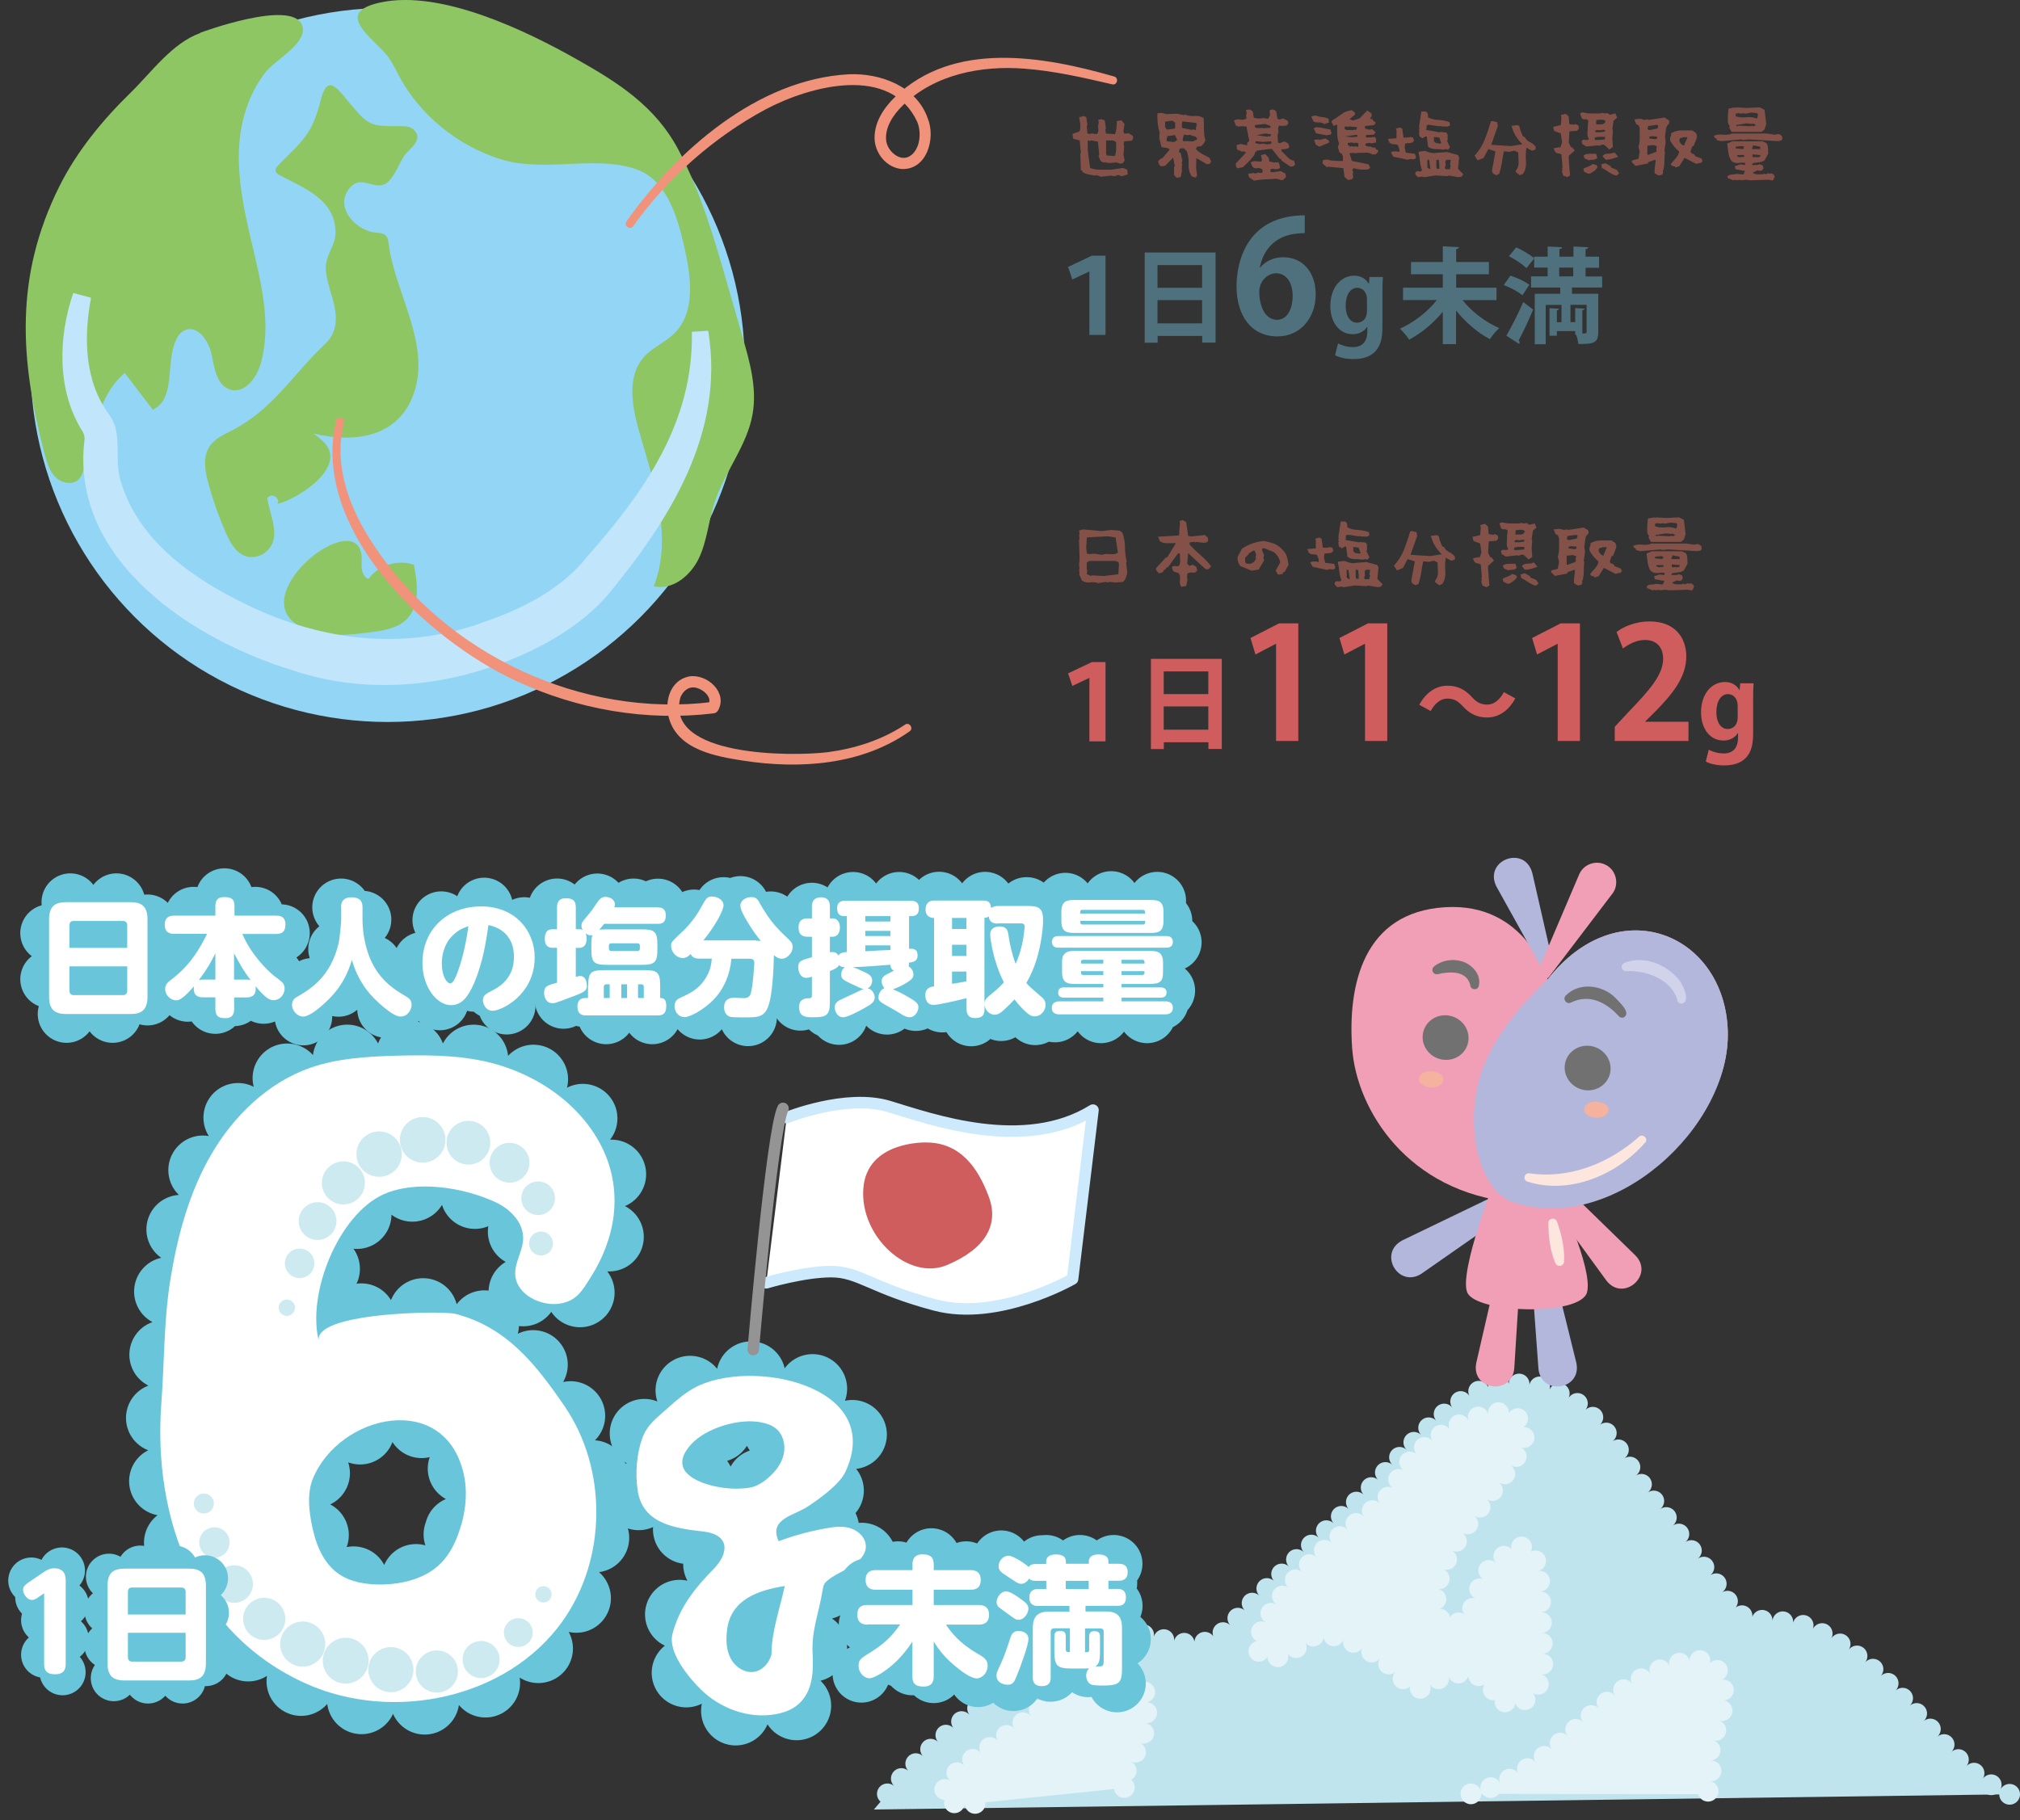 <?xml version="1.0" encoding="UTF-8"?>
<svg xmlns="http://www.w3.org/2000/svg" viewBox="0 0 175.3 157.98">
  <rect x="0" y="0" width="175.3" height="157.98" fill="#333333" stroke="none"/>
  <defs>
    <style>
      .cls-1 {
        stroke-dasharray: 0 4;
        stroke-width: 5px;
      }

      .cls-1, .cls-2, .cls-3, .cls-4, .cls-5, .cls-6, .cls-7 {
        stroke-linecap: round;
      }

      .cls-1, .cls-2, .cls-5, .cls-8 {
        fill: #fff;
      }

      .cls-1, .cls-4, .cls-5, .cls-6, .cls-7 {
        stroke-miterlimit: 10;
      }

      .cls-1, .cls-5, .cls-7 {
        stroke: #69c6da;
      }

      .cls-9 {
        fill: #727171;
      }

      .cls-2 {
        stroke: #cceafb;
      }

      .cls-2, .cls-3 {
        stroke-linejoin: round;
      }

      .cls-10 {
        fill: #93d5f5;
      }

      .cls-3 {
        stroke: #949495;
      }

      .cls-3, .cls-7 {
        fill: none;
      }

      .cls-11 {
        fill: #f5b29e;
      }

      .cls-12 {
        fill: #cf5d5d;
      }

      .cls-13 {
        fill: #cdeaf1;
      }

      .cls-14 {
        fill: #f19fb6;
      }

      .cls-4 {
        fill: #c0e4ee;
        stroke: #c0e4ee;
      }

      .cls-4, .cls-6 {
        stroke-dasharray: 0 1.8;
        stroke-width: 1.8px;
      }

      .cls-5 {
        stroke-dasharray: 0 3;
        stroke-width: 4px;
      }

      .cls-15 {
        isolation: isolate;
      }

      .cls-16 {
        fill: #c1e5fa;
      }

      .cls-16, .cls-17 {
        mix-blend-mode: multiply;
      }

      .cls-18 {
        fill: #f1927b;
      }

      .cls-6 {
        fill: #e3f3f7;
        stroke: #e3f3f7;
      }

      .cls-19 {
        fill: #d1d3ea;
      }

      .cls-7 {
        stroke-dasharray: 0 5.5;
        stroke-width: 6px;
      }

      .cls-20 {
        fill: #fce6dd;
      }

      .cls-21 {
        fill: #8ec664;
      }

      .cls-22 {
        fill: #b3b7dc;
      }

      .cls-23 {
        fill: #4f717d;
      }

      .cls-24 {
        fill: #835148;
      }
    </style>
  </defs>
  <g class="cls-15">
    <g id="_レイヤー_2" data-name="レイヤー 2">
      <g id="_内容" data-name="内容">
        <g>
          <circle class="cls-10" cx="33.64" cy="31.68" r="30.99"/>
          <path class="cls-21" d="M17.38,2.84s7.91-2.94,8.82-.68c.62,1.53-2.33,3.04-3.15,4.1-1.49,1.91-2.21,4.3-2.31,6.71-.13,3.15.67,6.25,1.39,9.32.71,3.04,1.35,6.25.5,9.26-.35,1.24-1.37,2.61-2.61,2.28-1.18-.32-1.42-1.83-1.65-3.03s-1.23-2.63-2.34-2.13c-.38.17-.63.54-.79.92-.87,2.01.01,5.07-1.98,5.97-.81-1.06-1.62-2.12-2.43-3.18-2.35,1.96-2.69,5.36-3.54,8.31-.1.33-.21.67-.45.91-.52.53-1.47.36-2-.16s-.76-1.27-.95-1.98c-2.19-8.29-2.62-15.48,1.26-23.28,1.52-3.05,3.75-5.76,6.18-8.13,1.81-1.77,3.6-4.3,6.04-5.18Z"/>
          <path class="cls-21" d="M47.34,14.3c2.73-.02,5.51-.46,7.92.41,2.54.91,3.49,3.94,4.09,6.57.61,2.63,1.08,5.78-.84,7.67-.79.78-1.88,1.21-2.62,2.03-1.49,1.66-1.06,4.23-.45,6.38,1.28,4.44,2.98,9.22,1.3,13.53,1.63.38,3.21-.94,3.92-2.45s.83-3.23,1.35-4.82c.87-2.65,2.82-4.92,3.3-7.67.4-2.25-.24-4.54-.88-6.74-.43-1.51-.87-3.01-1.3-4.52-1.15-4-2.32-8.02-4.26-11.7-1.98-3.74-5.18-5.79-8.76-7.81C45.66,2.66,38.28-.91,33.03.21c-3.76.81-1.34,2.58.32,4.32.57.6.91,1.37,1.3,2.1,1.82,3.38,5.02,5.96,8.66,7.15,1.3.43,2.66.52,4.03.52Z"/>
          <path class="cls-21" d="M28.17,47.57c-2.92,1.68-5.99,6.24-.43,7.38,1.44.3,2.93.12,4.39-.07,1.14-.14,2.37-.33,3.17-1.14,1.16-1.18.94-3.09.62-4.71-1.39-.5-3.08.02-3.94,1.23-.5-.18-.64-.83-.6-1.36.18-2.3-1.49-2.31-3.21-1.32Z"/>
          <path class="cls-21" d="M23.03,43.6c.05-.24.18-.46.41-.55.4-.17.92.38.62.69,1.56-.33,5.48-2.76,4.43-4.83-.28-.55-.8-.92-1.3-1.28,3.49.83,7.38.41,8.73-3.51,1.48-4.29-1.68-8.77-2.19-12.96-.03-.25-.07-.52-.24-.7-.22-.23-.57-.24-.89-.27-1.58-.13-3.51-2.02-2.4-3.68,1-1.49,2.15-.03,3.18-.52.71-.33,1.26-1.79,1.68-2.44.38-.59,1.81-1.42.81-2.32-.3-.27-.75-.28-1.16-.28-2.67.03-2.76-.12-4.36-1.99-.94-1.1-1.91-2.72-2.51-.29-.74,2.99-1.6,3.56-3.67,5.65-.14.15-.3.33-.25.53.04.18.22.29.38.37,2.12,1.13,4.8,2.09,4.82,4.98,0,1.16-.97,2.02-.84,3.32.11,1.07.61,2.27.78,3.24.28,1.61-.18,2.46-.89,3.14-2.92,2.77-4.54,5.76-8.31,7.6-.63.31-1.28.66-1.67,1.24-.61.92-.4,2.15-.11,3.22.4,1.46.91,2.9,1.52,4.29.37.83.85,1.73,1.71,2.02.75.25,1.62-.07,2.09-.7,1.28-1.74-.99-4.1-.02-6.32-.52-.21-1.17-.04-1.37.59-.18.57.23,1.24.82,1.35"/>
          <path class="cls-16" d="M61.46,28.71c1.47,8.92-3.4,16.48-8.76,22.99-2.42,2.73-5.76,4.6-9.12,5.85-5.74,2.18-12.22,2.63-18.1.66-8.75-2.64-19.47-9.61-18.14-20.09-.01-.33-.03-.39-.2-.71-2.22-3.52-2.09-8.18-.78-11.98,0,0,1.54.42,1.54.42-.68,3.59-.51,7.38,1.59,10.15.15.24.32.52.46.88.54,1.74-.03,3.3.59,5.08,1.57,5.07,6.27,8.32,10.98,10.58,6.59,3.17,13.8,3.98,20.74,1.36,3.39-1.19,6.55-2.87,8.69-5.58,4.96-5.62,9.25-11.65,9.09-19.52,0,0,1.42-.09,1.42-.09h0Z"/>
        </g>
        <path class="cls-18" d="M54.35,19.24c4.36-6.17,11.41-12.36,19.28-12.79,2.72-.13,5.9,1.01,6.88,3.82.71,1.7-.05,4.52-2.29,4.4-1.24-.14-2.17-1.22-2.31-2.43-.13-1.51.75-2.84,1.76-3.82,5.1-4.93,12.89-3.54,19.02-1.78.42.11.27.79-.17.68-2.54-.59-5.07-1.17-7.63-1.36-3.75-.29-7.78.5-10.52,3.17-.88.84-1.57,1.94-1.47,3.02.06.91,1.17,1.95,2.06,1.4.83-.52,1.06-1.9.65-2.95-2.31-5.02-9.28-3.17-13.18-1.1-4.51,2.43-8.5,5.96-11.48,10.13-.24.37-.85-.01-.58-.39h0Z"/>
        <path class="cls-18" d="M29.86,36.68c-.98,3.72.49,7.5,2.55,10.6,6.27,9.53,18.09,15.07,29.42,13.65,0,0-.36.23-.36.23.46-.74-.82-1.65-1.52-1.47-.37.06-.75.43-.91.87-1.34,5.13,9.63,5.12,12.81,4.73,2.37-.32,4.7-1.06,6.69-2.39.36-.26.78.32.4.58-4.15,2.94-9.54,3.3-14.42,2.55-2.39-.37-5.7-.94-6.47-3.7-.41-1.38.08-3.27,1.73-3.61,1.59-.28,3.43,1.42,2.52,2.97-.08.13-.21.21-.36.23-5.85.71-11.82-.33-17.14-2.81-7.81-3.6-17.87-13.2-15.63-22.6.14-.43.78-.28.68.18h0Z"/>
        <g>
          <path class="cls-24" d="M95.46,15.3l-.36-.11-.05.06c-.17-.04-.36-.07-.57-.11-.22-.04-.38-.1-.53-.2l-.04-.15h-.11l-.05-1.46.05-.04-.1-1.1-.57-.15-.06-.42.58-.2c.06-.08.1-.17.1-.29v-.34l-.1-.62.41-.1.21.1.1.68-.06.06.06.67.2.06.11-.06.52.06c.1-.13.15-.3.11-.49-.03-.19-.02-.36.05-.49l-.06-.26.26-.06.31.1.11.74-.06.05.06.36.78.06c.07-.17.11-.35.13-.55.02-.19.03-.39.03-.59l.41-.06.26.32-.1.62.06.2h.31l.06-.04.41.26v.2l-.1.2-.67.06-.06.31.06.06-.06.83.1.47-.15.21-.21.06-.36-.11-.62.06c-.14-.04-.28-.06-.44-.06s-.27-.07-.34-.2l-.15-.36.06-.11-.11-1.14-.57-.1-.11.04-.2-.04v.88l.2,1.51c.28.11.58.15.88.15h.94l1.04-.15.36.15.05.41-.52.16-.31-.11-.36.11-.26-.06-.94.11ZM96.76,13.5c.07-.18.1-.36.1-.55v-.6c-.1-.1-.23-.16-.38-.16h-.49v1.1l.05.2.67.06.06-.06Z"/>
          <path class="cls-24" d="M102.19,15.45l-.2-.1v-.11h-.11s.01-.77.01-.77l.06-.05-.14-.74-.69.71-.32.05-.15-.06-.15-.32.05-.11.15-.15.22-.11.59-.71c-.11-.11-.23-.15-.36-.16-.15,0-.26-.03-.36-.06l-.2-.84.05-.06-.04-.1.05-.21c-.09-.28-.15-.55-.18-.83-.03-.27-.04-.57-.03-.88l.36-.04.46.11.89-.04.62.13.06-.06c.24.11.51.15.81.13.29-.03.56.02.81.17.02.31.04.64.03.99,0,.34.04.66.13.94l-.15.3-.22.22-.36.04-.1.21c.17.18.36.32.56.43.2.11.41.22.62.33l.14.31-.1.2-.26.05-.92-.54-.02.88.08.62-.1.2-.36-.11c-.2-.3-.29-.66-.27-1.06.03-.39-.03-.76-.15-1.11l-.27-.27h-.15s-.21.04-.21.04l-.06.31.15.05.15.68-.06.15.05.27-.06.09.05.11-.05.1.04.1-.12.6-.26.05ZM101.98,11.15v-.51s-.25-.17-.25-.17l-.62.09v.46s.13.22.13.22h.16s.58-.09.58-.09ZM102.05,12.24l.11-.1-.2-.42-.57.09-.05-.06-.11.36.04.15.62.07.16-.1ZM103.79,11.29v-.26s.06-.05.06-.05l-.05-.06.06-.1-.06-.15-1.19-.13-.06.31.06.06-.06.05.06.15.83.17.06-.05.3.06ZM103.73,12.17l.15-.04v-.11c-.06-.11-.15-.17-.27-.2-.12-.02-.24-.06-.34-.13l-.16.05-.37-.06-.11.42.05.15.89.02.16-.11Z"/>
          <path class="cls-24" d="M107.39,14.62c-.06-.04-.1-.1-.12-.18-.02-.09-.03-.17-.03-.24l.9-.97-.26-.11-.06.06-.47-.21-.04-.37.36-.11.57.13c-.03-.11-.02-.18.03-.24.06-.05.11-.11.14-.18l-.24-1.21-.36-.04-.36.04-.21-.11-.15-.42c.14-.09.32-.12.55-.08.22.03.4,0,.54-.11l-.05-.26.06-.11-.05-.36.32-.04.26.16.09.57.41.06.47-.04.36.06.17-.31-.05-.42.31-.09.26.15.13.68.16.06.32-.1.41.21.05.2-.15.21-.47.04-.15-.05c-.11.1-.15.22-.11.38.04.15.01.3-.06.44l.04.68.16.04.37-.15.35.16.11.32c-.08.1-.17.16-.29.17-.13.02-.25.03-.4.02v.15c.17.18.34.36.52.53.17.18.35.29.57.32l.09.32c-.04.07-.08.12-.15.15s-.16.04-.26.04l-.78-.53v-.1l-.15-.06-.67-.84h-.15l-1.15.14-.05.1h-.1c0,.13-.06.27-.16.39-.11.11-.2.23-.27.33l-.63.62-.48.1ZM108.82,15.67l-.41-.27-.1-.31.48-.08.14.06.27-.1.1.05.26-.04v-.26c-.13-.11-.29-.15-.46-.12-.18.04-.32-.02-.42-.15l-.15-.37.31-.1.62.06.06-.2-.1-.37.37-.1.31.32.05.32.46.11.06-.06.11.06.1-.05.11.06.1.41c-.04.07-.1.11-.19.13-.08.01-.16.02-.23.02l-.21-.05-.2.04v.26h.26s.62-.09.62-.09l.41.22.05.3-.27.26h-.16s-.41-.12-.41-.12c-.32.03-.64.05-.97.06-.34.01-.66.06-.97.11ZM110.25,11.08v-.15s-.46-.17-.46-.17l-.89.1v.15c.06.07.14.11.22.11.09,0,.19,0,.29,0l.1-.04.06.05.68-.04ZM110.33,12.48v-.21s-.09,0-.09,0l-.68.05-.57-.07-.06.16.36.1.31-.04.37.06.36-.05ZM110.25,11.81l.05-.16-.52-.06-.73.15.94.12.11-.05.1.05.05-.05Z"/>
          <path class="cls-24" d="M114.91,10.76c-.13-.1-.29-.15-.46-.13-.18.01-.34-.01-.46-.09l-.2-.43.37-.09c.18.08.36.12.57.14.21.02.39.07.56.15l.05.32-.42.14ZM115.14,11.75l-.93-.18-.2-.42c.07-.07.15-.1.24-.1.09,0,.16,0,.23.01l.98.18.09.31c-.03.1-.09.15-.18.15-.09,0-.16.01-.23.05ZM114.49,12.73l-.3-.17-.15-.42.36-.04.1.05.53-.14.31.22v.15l-.85.35ZM116.99,15.63l-.31-.27-.1-.76-1.29-.13-.15.04-.36-.31v-.2l.06-.11.36-.04c.2.07.42.1.64.11.23,0,.46.01.7.02v-.41s-.09-.22-.09-.22l-.2-.1-.15-.48.11-.32c-.1-.25-.15-.5-.16-.78-.01-.27-.01-.55,0-.83h-.15s-.15.1-.15.1l-.21-.37.06-.11c.28-.16.55-.35.82-.55.27-.2.57-.32.92-.34l.25.22v.15l-.47.41.3.11.58-.19.64-.67.36.22.05.21-.16.3h.16s.04-.04.04-.04l.05.15.26.22-.16.2-.78.08v.21s.35.11.35.11l.26-.05.31.27-.16.21-.68.03v.21s.36,0,.36,0l.37-.04c.1.04.15.1.15.19,0,.08,0,.17,0,.28l-.41.09-.11-.05-.36.04-.06.17c.1.08.22.11.34.11.12,0,.23.03.32.11l.16-.05.15.21h.11s.05.16.05.16l-.22.25h-.31c-.17-.11-.34-.16-.54-.15-.19.01-.38.02-.59.01l-.36.04-.16-.04-.1.04-.1-.05-.11.09.2.63,1.44.29.15.31c-.1.11-.23.15-.39.15-.15,0-.32,0-.49,0l-.57-.12-.11.15.1.21-.06.05.04.4-.11.15-.3.05ZM117.71,11.24l.06-.2-.68-.07-.06.05-.3-.06-.06.2c.1.11.22.15.36.13.14,0,.27-.01.41,0l.11-.05.09.05.06-.05ZM117.79,11.86v-.15s-.15,0-.15,0l-.93.14.57.06.52-.04ZM117.88,12.75v-.31s-.25-.06-.25-.06l-.05.05-.26-.06-.36.04v.15s.2.17.2.17l.15-.05.21.06.06-.05.3.06Z"/>
          <path class="cls-24" d="M122.17,13.87l-1.25-.27-.21-.36c.07-.07.15-.1.24-.1h.28l.21.05v-.25l-.15-.37c-.11-.04-.22-.05-.36-.05s-.26-.06-.36-.15l-.11-.31.73-.06v-.73l-.06-.1.36-.11.2.11.11.77h.36l.26-.05.2.05.1.26c-.1.15-.22.22-.36.22-.13,0-.27.01-.42.04l-.04.32.1.47.79.1.1.32c-.06.14-.17.19-.34.15-.15-.03-.29-.01-.39.06ZM123.05,15.37c-.07-.06-.13-.13-.18-.17-.05-.06-.06-.13-.03-.23.08-.1.17-.14.29-.1s.22,0,.28-.1c-.1-.25-.16-.5-.18-.76-.02-.26-.06-.51-.13-.75l.05-.1.53-.06c.17.07.33.13.49.16.15.04.34.04.54,0l.88-.06.94.26.1.21-.1.99.46.46-.15.21-.26.05-.88-.15-.06.06-1.09-.06-.94.15-.16-.05-.41.05ZM125.22,12.99c-.2-.04-.43-.05-.67-.05s-.46-.07-.62-.21l-.11-.88h-.11l-.26.15-.26-.15-.05-.36.05-.05-.05-.16.05-.15-.05-.06.21-1.39h.36c.11.04.17.1.19.2.02.1.03.22.03.31.27.14.57.21.9.22.32.02.64.08.96.19l.05.26c-.11.1-.22.15-.36.13-.14-.01-.28-.02-.41-.02l-.06-.05-.06.05-1.03-.15-.16.15.05.05-.05.26,1.19.21.11-.05c.1.04.21.05.34.05.11,0,.2.07.23.21v.46l-.06.05.26.57-.11.16-.1.05-.11-.05-.32.05ZM124.13,14.65l-.11-.78h-.15v.67l.2.15.06-.05ZM125.07,12.42l-.16-.48-.47-.05v.36c.08.11.16.17.27.18.1.02.2.03.31.03l.06-.04ZM124.91,14.65v-.32l-.05-.46h-.21v.62l.05.16h.21ZM125.84,14.7v-.11l.06-.2-.06-.11.06-.41h-.36c-.1.06-.13.17-.1.31.03.14.01.27-.06.36l.06.15h.41Z"/>
          <path class="cls-24" d="M129.83,15.21l-.26-.15-.1-.21.31-1.71-.62-.2-.41.77-.52.21-.26-.41c.38-.42.67-.88.88-1.4.2-.52.38-1.04.52-1.55l.15-.06.41.11.06.31-.58,1.65,1.72.11.99-.16c-.25-.24-.44-.49-.6-.75-.16-.26-.27-.55-.34-.85l.52-.06.16.1c.03.17.07.32.13.46.05.14.11.28.17.42l.16.05c.1.21.25.35.44.44.19.09.35.22.5.39v.26l-.32.1-.47-.26c-.06.39-.08.78-.04,1.2.03.42-.06.78-.27,1.08l-.26.11-.2-.15-.15-.11v-.15c.17-.21.25-.45.24-.73-.02-.27-.03-.55-.03-.83l-.32-.16-.46.1-.47-.05c-.08.35-.13.69-.18,1.02-.05.32-.13.64-.23.95l-.27.11Z"/>
          <path class="cls-24" d="M135.96,15.35l-.3-.1-.11-.36.05-.2-.05-.06.05-.15-.1-1.09c-.11-.04-.2-.06-.31-.08-.1-.01-.19-.08-.26-.18l-.11-.26.53-.1.05.06.16-.47-.11-.78-.57-.21-.1-.36.67-.15.06-.67-.06-.2.42-.11.26.22.06.67.41.06.11-.06.26.11.06.26-.16.21-.67.05-.06.99.2.41.06-.04.26.3-.52.47v.26l.11,1.45-.27.15ZM139.65,12.98c-.11-.11-.2-.21-.31-.31-.1-.1-.22-.14-.37-.1l-.2.1-.06-.06-1.03.11-.37-.22-.05-.26c.07-.1.16-.13.29-.1.12.03.23.01.34-.05-.1-.17-.15-.36-.13-.57.02-.21.03-.41.03-.62l.05-.42c-.07-.1-.16-.14-.28-.13-.13.02-.22,0-.29-.08l-.15-.42.2-.1c.25.06.5.1.76.1h.8l.06-.05.41.05.11-.05.26.16.47-.11.15.36-.31.26-.11.74.05.15-.05.62.05.78-.31.21ZM137.88,13.91l-.36-.15-.1-.26c.14-.11.31-.15.53-.15h.57l.1.36c-.1.1-.22.15-.33.15-.13,0-.26.02-.39.05ZM137.78,15.06l-.32-.16-.05-.26c.14-.07.28-.13.42-.18.14-.05.27-.13.41-.23l.31.11.1.15c-.08.14-.17.25-.29.34-.12.09-.25.17-.38.24h-.21ZM139.28,12.1v-.22h-.57l-.31.06v.21h.36l.52-.05ZM139.28,11.42v-.15h-.26l-.16.05-.2-.05-.21.05v.16h.41l.42-.06ZM139.23,10.69l.11-.15c-.07-.11-.17-.15-.28-.15h-.34l-.2.05v.36h.52l.2-.1ZM140.27,15.25c-.24-.07-.46-.18-.65-.31-.19-.14-.39-.25-.6-.36l-.06-.31.36-.1.47.26v.1l.52.21.21.32-.26.2ZM139.33,13.86l-.26-.31c.1-.14.26-.21.47-.21s.4-.03.57-.11l.32.37c-.17.06-.35.13-.52.18-.17.05-.36.08-.57.08Z"/>
          <path class="cls-24" d="M143.91,15.23l-.32-.2v-.32l.1-.83h-.1l-.57.2v.11l-1.09.21-.31-.32v-.15l.57-.15.11-.62-.11-.42c.08-.24.11-.5.11-.78v-.83l-.11-.26-.2-.1-.16-.41.53-.05.36.1.26-.05.11.05,1.35-.21.41.26v.26c-.17.15-.27.32-.28.53-.02.21-.05.4-.08.57l.06.51-.11.78.05.06c-.03.28-.05.57-.05.88s-.05.6-.15.88l.05.05-.11.2-.31.05ZM143.85,11.14l.06-.2-.1-.11-.78.11-.06.26.16.1.72-.15ZM143.75,13.16v-.36l.06-.1-.32-.11-.53.06v.78h.11l.68-.26ZM143.81,12.02v-.16l-.42-.04-.26.04v.16l.52.06.16-.06ZM145.36,14.56v-.11l-.26-.05-.11-.16c.14-.17.29-.34.45-.52.15-.17.25-.36.28-.57-.17-.14-.32-.29-.44-.44-.12-.16-.24-.32-.34-.5v-.26l.11-.31-.06-.06c.29-.17.58-.26.91-.26h.96l.32.22.1.26-.06.04.06.06-.31.78h-.11l-.15.46.05.15.27.11.1.16.52.2.11.2-.11.16-.46.1-1-.52-.46.73-.36.11ZM146.18,12.64v-.11l.27-.62h-.36l-.31.1-.06.2c.04.11.1.2.18.29.09.09.18.13.28.13Z"/>
          <path class="cls-24" d="M149.38,12.26l-.41-.11v-.1l-.15-.1-.1-.15c.24-.11.51-.15.8-.11.29.04.56,0,.8-.1h3.01l.68.1.36-.06.26.16.06.26-.11.15-.31.05-2.49-.15-.52.05-.15-.05-1.72.15ZM150.47,15.67l-.53-.21-.04-.15c.1-.1.23-.16.38-.16.16,0,.3-.02.44-.06l.57.06.15-.31-.83-.15-.06-.26.48-.16.41.06v-.21c-.2,0-.41,0-.62.03-.21.02-.4-.04-.57-.19-.13-.2-.22-.44-.26-.72-.04-.27-.06-.53-.1-.78l.46-.2h2.59l.36.16c.08.13.12.28.13.43.01.16.02.32.02.49l-.31.57c-.14.1-.31.17-.49.18-.19.02-.38.05-.55.08l-.06.15h.48l.2-.06.26.1.06.26-.16.2h-.26l-.06-.05-.46.21c.1.09.23.15.39.15h.49l.06-.06.2.06.2-.09.16.04.1-.04.21.09.11.2-.15.32h-.16l-.2-.05-1.66.05-.31-.05-.47.05-.1-.05-.16.05-.04-.05-.06.05-.2-.05-.06.05ZM150.26,11.43l-.2-.36.05-.15c-.11-.1-.16-.23-.16-.39v-.49l.06-.62.57-.1.06.05.06-.05.88.05,1.13-.05.42.21.15,1.24-.15.47-.26.21h-2.6ZM152.5,10.23l.06-.26-.06-.15-.52-.05-.53.1-.15-.05-.16.05-.31-.05-.2.05v.22c.28.1.58.13.91.09s.63,0,.9.11l.06-.06ZM152.39,10.86l-.26-.15-.06.05-.51-.05-.94.15.16.1.1-.05,1.04.05.1-.05.16.05.2-.1ZM151.31,12.88l.05-.15-.21-.05-.52.05v.15l.62.06.06-.06ZM151.36,13.61v-.15h-.57l-.06.05c.07.1.16.15.29.13.11-.02.23-.02.34-.02ZM152.76,12.94v-.21l-.62-.11-.11.32h.73ZM152.76,13.61v-.15l-.68-.06v.21l.16.05.15-.05.05.05.32-.05Z"/>
        </g>
        <g>
          <path class="cls-23" d="M94.55,23.57h-.03l-1.46.69-.37-1.09,2.07-.98h1.18v6.88h-1.4v-5.5Z"/>
          <path class="cls-23" d="M99.34,21.92h6.15v7.82h-1.16v-.58h-3.87v.59h-1.12v-7.83ZM104.32,23.01h-3.87v1.97h3.87v-1.97ZM100.45,28.07h3.87v-2.02h-3.87v2.02Z"/>
          <path class="cls-23" d="M109.35,23.23c.45-.54,1.15-.9,2.03-.9,1.58,0,2.8,1.2,2.8,3.24,0,1.93-1.26,3.63-3.32,3.63-2.31,0-3.55-1.85-3.55-4.35,0-2.34,1.05-6.16,5.92-6.16v1.54c-.26,0-.54.03-.88.07-1.88.26-2.77,1.58-3.02,2.93h.04ZM112.18,25.66c0-1.07-.51-1.94-1.44-1.94-.59,0-1.46.51-1.46,1.66.03,1.32.57,2.38,1.55,2.38.88,0,1.35-.94,1.35-2.09Z"/>
          <path class="cls-23" d="M120.01,24.04c-.03.36-.04.8-.04,1.5v2.83c0,.98-.09,2.8-2.53,2.8-.58,0-1.19-.12-1.58-.34l.26-1.02c.3.16.77.32,1.3.32.75,0,1.24-.42,1.24-1.39v-.37h-.02c-.25.4-.7.64-1.25.64-1.19,0-1.94-1.07-1.94-2.44,0-1.66.96-2.64,2.07-2.64.63,0,1.04.31,1.26.7h.02l.05-.59h1.16ZM118.63,25.99c0-.64-.39-1.01-.84-1.01-.6,0-1.01.61-1.01,1.56,0,.87.37,1.47,1,1.47.31,0,.85-.2.85-1.04v-.97Z"/>
          <path class="cls-23" d="M129.86,26.05h-2.94c.78.99,2,1.92,3.19,2.43-.27.23-.63.67-.82.96-1.05-.56-2.11-1.46-2.93-2.49v2.92h-1.15v-2.81c-.82,1-1.86,1.86-2.92,2.42-.18-.28-.55-.72-.8-.95,1.2-.53,2.43-1.49,3.21-2.49h-2.94v-1.07h3.45v-1.16h-2.76v-1.07h2.76v-1.36l1.4.07c0,.09-.08.14-.24.18v1.11h2.84v1.07h-2.84v1.16h3.5v1.07Z"/>
          <path class="cls-23" d="M131.07,23.92c.55.18,1.28.51,1.65.8l-.6.91c-.33-.29-1.05-.67-1.62-.89l.58-.82ZM130.73,29.13c.41-.7,1-1.85,1.46-2.91l.86.65c-.4.95-.86,1.95-1.25,2.66.05.06.07.13.07.19,0,.04,0,.09-.04.13l-1.1-.71ZM139.01,24.96h-2.59v.54h2.28v3.32c0,.99-.46,1.04-1.72,1.04-.03-.23-.1-.55-.2-.8h-.08v-.32h-1.59v.4h-.64v-2.39l.82.05c0,.06-.05.11-.18.13v1.04h.4v-1.5h-1.37v3.41h-.95v-4.38h2.21v-.54h-2.53v-.97h1.44v-.76h-1.17v-.8l-.67.85c-.31-.32-.98-.77-1.52-1.04l.63-.77c.53.24,1.22.64,1.56.95v-.14h1.17v-.88l1.25.06c0,.09-.08.14-.23.16v.66h1.22v-.88l1.28.06c0,.09-.08.14-.23.17v.65h1.17v.96h-1.17v.76h1.44v.97ZM135.31,23.23v.76h1.22v-.76h-1.22ZM137.32,28.95c.33,0,.37-.02.37-.14v-2.35h-1.4v1.5h.41v-1.22l.81.05c0,.06-.06.11-.19.13v2.03Z"/>
        </g>
        <g>
          <path class="cls-24" d="M95.3,50.61c-.21-.07-.45-.09-.71-.06-.26.04-.49-.01-.69-.15l-.26-.57.05-.04-.05-.36.05-.06-.05-.36.05-.46-.05-1.67.05-.1-.05-.36.05-.06-.05-.31.36-.1,1.61.15.83-.1c.17.03.36.04.55.04s.34.09.44.26c.13.38.2.79.2,1.22s.06.84.15,1.23l-.05.1.1.88c-.03.13-.08.27-.12.41-.06.15-.14.27-.25.37l-.62.05-.57-.05-.1.05-.21-.05-.67.11ZM96.96,48.01l.05-.06-.2-1.3-.68-.1-1.81.1-.06.88.06.52.31.06.11-.06.06.06.1-.06.73.11c.21-.07.43-.09.67-.06.25.04.47,0,.68-.09ZM97.06,49.82v-.15l.05-.67-.05-.21-.26-.1h-2.28l-.21.16v.58l.05.1-.05.31.36.16.05-.06,1.09.06,1.25-.16Z"/>
          <path class="cls-24" d="M102.53,50.94c-.13-.17-.17-.36-.13-.58.04-.22,0-.42-.1-.6l-.47-.16-.14-.36c.08-.1.18-.13.34-.1.15.04.27,0,.34-.11l.05-.25-.03-.74h-.16s-.86,1.18-.86,1.18l-.15.05-.06.15h-.1l-.16.25-.31.1c-.07-.07-.14-.14-.21-.22-.06-.07-.08-.15-.04-.25l.85-.92h.1s.76-1.23.76-1.23h-.76c-.26.01-.47-.04-.64-.19l-.15-.37,1.82-.11.08-1.13-.05-.11.27-.1.32.17.17,1.2.25.06,1.2-.13.25.21.04.26c-.03.11-.1.16-.18.18-.09.02-.19.03-.29.02l-.57-.07-.05.05-.11-.06-.41.05v.2c.3.32.62.63.98.94.36.31.65.62.89.94l-.22.25h-.26l-.35-.32-1.17-1.08-.08.94.21.17.26-.1.31.17.09.31c-.1.18-.26.24-.44.2-.2-.03-.34.01-.46.14l.06.11-.06.05.05.37-.11.49-.44.08Z"/>
          <path class="cls-24" d="M110.92,49.88l-.22-.34.4-.72c-.04-.19-.11-.36-.2-.5-.09-.15-.22-.29-.36-.4l-.84-.34-.18.06v.11l.18.45-.06.22.06.22-.46.79-.62.11-.95-.39c-.11-.12-.19-.25-.22-.37-.04-.13-.06-.27-.06-.42l.39-.73c.27-.19.55-.33.88-.45.32-.11.64-.19.98-.22.29.04.6.11.9.22.29.12.55.3.78.56.18.19.31.39.37.62.06.23.1.45.13.67l-.34.62h-.11l-.06.17-.39.06ZM108.84,48.76l.17-.28-.06-.11.06-.22-.12-.34h-.16l-.34.22-.06.11-.28.28v.34c.04.12.1.17.2.17h.31l.28-.17Z"/>
          <path class="cls-24" d="M115.17,49.47l-1.25-.27-.21-.36c.07-.07.15-.1.24-.1h.28l.21.05v-.25l-.15-.37c-.11-.04-.22-.05-.36-.05s-.26-.06-.36-.15l-.11-.31.73-.06v-.73l-.06-.1.36-.11.2.11.11.77h.36l.26-.05.2.05.1.26c-.1.15-.22.22-.36.22-.13,0-.27.01-.42.04l-.04.32.1.47.79.1.1.32c-.06.14-.17.19-.34.15-.15-.03-.29-.01-.39.06ZM116.05,50.96c-.07-.06-.13-.13-.18-.17-.05-.06-.06-.13-.03-.23.08-.1.17-.14.29-.1s.22,0,.28-.1c-.1-.25-.16-.5-.18-.76-.02-.26-.06-.51-.13-.75l.05-.1.53-.06c.17.07.33.13.49.16.15.04.34.04.54,0l.88-.06.94.26.1.21-.1.99.46.46-.15.21-.26.05-.88-.15-.06.06-1.09-.06-.94.15-.16-.05-.41.05ZM118.22,48.58c-.2-.04-.43-.05-.67-.05s-.46-.07-.62-.21l-.11-.88h-.11l-.26.15-.26-.15-.05-.36.05-.05-.05-.16.05-.15-.05-.06.21-1.39h.36c.11.04.17.1.19.2.02.1.03.22.03.31.27.14.57.21.9.22.32.02.64.08.96.19l.05.26c-.11.1-.22.15-.36.13-.14-.01-.28-.02-.41-.02l-.06-.05-.06.05-1.03-.15-.16.15.05.05-.05.26,1.19.21.11-.05c.1.04.21.05.34.05.11,0,.2.07.23.21v.46l-.06.05.26.57-.11.16-.1.05-.11-.05-.32.05ZM117.13,50.24l-.11-.78h-.15v.67l.2.15.06-.05ZM118.07,48.01l-.16-.48-.47-.05v.36c.08.11.16.17.27.18.1.02.2.03.31.03l.06-.04ZM117.91,50.24v-.32l-.05-.46h-.21v.62l.05.16h.21ZM118.84,50.29v-.11l.06-.2-.06-.11.06-.41h-.36c-.1.06-.13.17-.1.31.03.14.01.27-.06.36l.06.15h.41Z"/>
          <path class="cls-24" d="M122.83,50.8l-.26-.15-.1-.21.31-1.71-.62-.2-.41.77-.52.21-.26-.41c.38-.42.67-.88.88-1.4.2-.52.38-1.04.52-1.55l.15-.06.41.11.06.31-.58,1.65,1.72.11.99-.16c-.25-.24-.44-.49-.6-.75-.16-.26-.27-.55-.34-.85l.52-.06.16.1c.03.17.07.32.13.46.05.14.11.28.17.42l.16.05c.1.21.25.35.44.44.19.09.35.22.5.39v.26l-.32.1-.47-.26c-.06.39-.08.78-.04,1.2.03.42-.06.78-.27,1.08l-.26.11-.2-.15-.15-.11v-.15c.17-.21.25-.45.24-.73-.02-.27-.03-.55-.03-.83l-.32-.16-.46.1-.47-.05c-.08.35-.13.69-.18,1.02-.05.32-.13.64-.23.95l-.27.11Z"/>
          <path class="cls-24" d="M128.96,50.94l-.3-.1-.11-.36.05-.2-.05-.06.05-.15-.1-1.09c-.11-.04-.2-.06-.31-.08-.1-.01-.19-.08-.26-.18l-.11-.26.53-.1.05.06.16-.47-.11-.78-.57-.21-.1-.36.67-.15.06-.67-.06-.2.42-.11.26.22.06.67.41.06.11-.06.26.11.06.26-.16.21-.67.05-.06.99.2.41.06-.04.26.3-.52.47v.26l.11,1.45-.27.15ZM132.65,48.57c-.11-.11-.2-.21-.31-.31-.1-.1-.22-.14-.37-.1l-.2.1-.06-.06-1.03.11-.37-.22-.05-.26c.07-.1.16-.13.29-.1.12.03.23.01.34-.05-.1-.17-.15-.36-.13-.57.02-.21.03-.41.03-.62l.05-.42c-.07-.1-.16-.14-.28-.13-.13.02-.22,0-.29-.08l-.15-.42.2-.1c.25.06.5.1.76.1h.8l.06-.05.41.05.11-.05.26.16.47-.11.15.36-.31.26-.11.74.05.15-.05.62.05.78-.31.21ZM130.88,49.5l-.36-.15-.1-.26c.14-.11.31-.15.53-.15h.57l.1.36c-.1.1-.22.15-.33.15-.13,0-.26.02-.39.05ZM130.78,50.65l-.32-.16-.05-.26c.14-.07.28-.13.42-.18.14-.05.27-.13.41-.23l.31.11.1.15c-.08.14-.17.25-.29.34-.12.09-.25.17-.38.24h-.21ZM132.28,47.69v-.22h-.57l-.31.06v.21h.36l.52-.05ZM132.28,47.01v-.15h-.26l-.16.05-.2-.05-.21.05v.16h.41l.42-.06ZM132.23,46.29l.11-.15c-.07-.11-.17-.15-.28-.15h-.34l-.2.05v.36h.52l.2-.1ZM133.27,50.84c-.24-.07-.46-.18-.65-.31-.19-.14-.39-.25-.6-.36l-.06-.31.36-.1.47.26v.1l.52.21.21.32-.26.2ZM132.33,49.45l-.26-.31c.1-.14.26-.21.47-.21s.4-.03.57-.11l.32.37c-.17.06-.35.13-.52.18-.17.05-.36.08-.57.08Z"/>
          <path class="cls-24" d="M136.91,50.82l-.32-.2v-.32l.1-.83h-.1l-.57.2v.11l-1.09.21-.31-.32v-.15l.57-.15.11-.62-.11-.42c.08-.24.11-.5.11-.78v-.83l-.11-.26-.2-.1-.16-.41.53-.05.36.1.26-.05.11.05,1.35-.21.41.26v.26c-.17.15-.27.32-.28.53-.02.21-.05.4-.08.57l.06.51-.11.78.05.06c-.03.28-.05.57-.05.88s-.05.6-.15.88l.05.05-.11.2-.31.05ZM136.85,46.73l.06-.2-.1-.11-.78.11-.06.26.16.1.72-.15ZM136.75,48.75v-.36l.06-.1-.32-.11-.53.06v.78h.11l.68-.26ZM136.81,47.61v-.16l-.42-.04-.26.04v.16l.52.06.16-.06ZM138.36,50.15v-.11l-.26-.05-.11-.16c.14-.17.29-.34.45-.52.15-.17.25-.36.28-.57-.17-.14-.32-.29-.44-.44-.12-.16-.24-.32-.34-.5v-.26l.11-.31-.06-.06c.29-.17.58-.26.91-.26h.96l.32.22.1.26-.06.04.06.06-.31.78h-.11l-.15.46.05.15.27.11.1.16.52.2.11.2-.11.16-.46.1-1-.52-.46.73-.36.11ZM139.18,48.23v-.11l.27-.62h-.36l-.31.1-.06.2c.04.11.1.2.18.29.09.09.18.13.28.13Z"/>
          <path class="cls-24" d="M142.38,47.85l-.41-.11v-.1l-.15-.1-.1-.15c.24-.11.51-.15.8-.11.29.04.56,0,.8-.1h3.01l.68.1.36-.06.26.16.06.26-.11.15-.31.05-2.49-.15-.52.05-.15-.05-1.72.15ZM143.47,51.26l-.53-.21-.04-.15c.1-.1.23-.16.38-.16.16,0,.3-.02.44-.06l.57.06.15-.31-.83-.15-.06-.26.48-.16.41.06v-.21c-.2,0-.41,0-.62.03-.21.02-.4-.04-.57-.19-.13-.2-.22-.44-.26-.72-.04-.27-.06-.53-.1-.78l.46-.2h2.59l.36.16c.08.13.12.28.13.43.01.16.02.32.02.49l-.31.57c-.14.1-.31.17-.49.18-.19.02-.38.05-.55.08l-.06.15h.48l.2-.06.26.1.06.26-.16.2h-.26l-.06-.05-.46.21c.1.09.23.15.39.15h.49l.06-.06.2.06.2-.09.16.04.1-.04.21.09.11.2-.15.32h-.16l-.2-.05-1.66.05-.31-.05-.47.05-.1-.05-.16.05-.04-.05-.06.05-.2-.05-.06.05ZM143.26,47.02l-.2-.36.05-.15c-.11-.1-.16-.23-.16-.39v-.49l.06-.62.57-.1.06.05.06-.05.88.05,1.13-.05.42.21.15,1.24-.15.47-.26.21h-2.6ZM145.5,45.82l.06-.26-.06-.15-.52-.05-.53.1-.15-.05-.16.05-.31-.05-.2.05v.22c.28.1.58.13.91.09s.63,0,.9.11l.06-.06ZM145.39,46.45l-.26-.15-.06.05-.51-.05-.94.15.16.1.1-.05,1.04.05.1-.05.16.05.2-.1ZM144.31,48.47l.05-.15-.21-.05-.52.05v.15l.62.06.06-.06ZM144.36,49.2v-.15h-.57l-.06.05c.07.1.16.15.29.13.11-.02.23-.02.34-.02ZM145.76,48.53v-.21l-.62-.11-.11.32h.73ZM145.76,49.2v-.15l-.68-.06v.21l.16.05.15-.05.05.05.32-.05Z"/>
        </g>
        <g>
          <path class="cls-12" d="M94.55,58.85h-.03l-1.46.69-.37-1.09,2.07-.98h1.18v6.88h-1.4v-5.5Z"/>
          <path class="cls-12" d="M99.88,57.19h6.15v7.82h-1.16v-.58h-3.87v.59h-1.12v-7.83ZM104.86,58.28h-3.87v1.97h3.87v-1.97ZM100.99,63.34h3.87v-2.02h-3.87v2.02Z"/>
          <path class="cls-12" d="M110.74,64.32v-8.43h-.03l-1.76.92-.43-1.43,2.48-1.27h1.67v10.21h-1.95Z"/>
          <path class="cls-12" d="M118.46,64.32v-8.43h-.03l-1.76.92-.43-1.43,2.48-1.27h1.67v10.21h-1.95Z"/>
          <path class="cls-12" d="M131.5,60.62c-.6,1.12-1.49,1.66-2.45,1.66-.86,0-1.51-.32-2.12-.99-.39-.41-.71-.65-1.34-.65-.58,0-1.09.44-1.43,1.08l-.99-.54c.6-1.12,1.49-1.66,2.45-1.66.85,0,1.51.32,2.12.99.39.42.72.65,1.34.65.58,0,1.09-.44,1.43-1.08l.99.54Z"/>
          <path class="cls-12" d="M135.18,64.32v-8.43h-.03l-1.76.92-.43-1.43,2.48-1.27h1.67v10.21h-1.95Z"/>
          <path class="cls-12" d="M146.52,64.32h-6.39v-1.23l1.13-1.22c1.93-2,3.07-3.31,3.07-4.69,0-.89-.47-1.63-1.59-1.63-.74,0-1.43.39-1.9.74l-.55-1.43c.63-.49,1.69-.92,2.86-.92,2.19,0,3.19,1.39,3.19,3.05,0,1.81-1.23,3.29-2.71,4.79l-.85.84v.03h3.75v1.66Z"/>
          <path class="cls-12" d="M152.18,59.31c-.03.36-.04.8-.04,1.5v2.83c0,.98-.09,2.8-2.53,2.8-.58,0-1.19-.12-1.58-.34l.26-1.02c.3.16.77.32,1.3.32.75,0,1.24-.42,1.24-1.39v-.37h-.02c-.25.4-.7.64-1.25.64-1.19,0-1.94-1.07-1.94-2.44,0-1.66.96-2.64,2.07-2.64.63,0,1.04.31,1.26.7h.02l.05-.59h1.16ZM150.8,61.26c0-.64-.39-1.01-.84-1.01-.6,0-1.01.61-1.01,1.56,0,.87.37,1.47,1,1.47.31,0,.85-.2.85-1.04v-.97Z"/>
        </g>
        <g>
          <path class="cls-4" d="M174.4,155.75c-3.14-1.44-4.6-3.06-6.59-5.34-2.04-2.33-4.09-4.68-6.64-6.66-1.4-1.08-2.95-2.06-4.73-2.68-1.46-.51-3.97-.2-5.17-.77-1.12-.53-1.9-2.28-2.57-3.17-1.85-2.45-3.7-4.9-5.56-7.34s-3.52-5.78-6-7.79c-.57-.46-3.63-2.47-7.45-1.7-4.09.83-8.89,7.17-11.43,9.56-3.03,2.85-6,5.74-8.96,8.65-3.59,3.53-3.65,5.12-9.21,3.58-3.75-1.04-7.72.89-10.77,2.93-5.18,3.46-9.73,7.54-13.48,12.05"/>
          <path class="cls-6" d="M129.59,146.69c-.15-.26-.31-.52-.53-.75-.59-.6-1.64-.83-2.59-.71s-1.79.53-2.54,1c-.22.14-.44.28-.71.33-.74.12-1.25-.55-1.64-1.07-1.17-1.54-6.04-4.72-8.15-3.2-.66.47-1.21,1.06-1.99,1.38s-1.95.2-2.27-.46c-.21-.42-.01-.89.19-1.31,1.8-4.36,5.83-7.77,9.83-10.85.09-.07.18-.14.28-.21.43-.34.85-.69,1.17-1.1.51-.67.72-1.45,1.17-2.15,1.31-2,4.4-4.06,7.04-4.76.73-.19,1.55-.34,2.25-.07.84.31,1.24,1.14,1.18,1.89s-.48,1.44-.9,2.11c-2.37,3.81-7.28,8.39-6.73,12.97.06.54.36,1.15,1,1.28.47.1.96-.11,1.32-.38,1.15-.89,1.22-2.33,1.72-3.55.35-.85,1.61-1.83,2.37-2.45.16-.13.32-.26.53-.32.77-.23,1.44.5,1.66,1.13.34.96.38,1.97.42,2.96.07,1.8.15,3.6.22,5.39.05,1.27-.16,2.77-1.44,3.68-.53.38-1.35.51-1.95.21-.45-.22-.68-.61-.91-1Z"/>
          <path class="cls-6" d="M84.62,156.54c-.57-.02-1.14-.03-1.7-.05-.25,0-.51-.02-.72-.13-.45-.25-.35-.81-.12-1.22.79-1.43,2.33-2.47,3.82-3.46,3.12-2.08,5.99-5.23,9.93-6.27.73-.19,1.55-.34,2.25-.07,2.05.76,1.5,4.65.88,5.96-.56,1.17-1.36,2.3-1.58,3.54-.4.38.23.34.85.29"/>
          <path class="cls-6" d="M127.65,155.71c7.81-1.9,10.45-9.31,18.19-11.37.73-.19,1.55-.34,2.25-.07,1.87.7,1.56,3.38,1.27,4.68-.21.94-.85,1.83-.94,2.77-.13,1.42.41,2.55-.3,4.02"/>
        </g>
        <g>
          <path class="cls-22" d="M121.67,107.68l7.24-3.49c1.12-.55,2.05,1.07,1.04,1.77,0,0-6.59,4.6-6.59,4.6-2,1.29-3.79-1.76-1.68-2.88h0Z"/>
          <path class="cls-14" d="M131.9,110.96l-.49,7.84c-.24,2.37-3.75,1.87-3.3-.48,0,0,1.76-7.66,1.76-7.66.27-1.21,2.11-.94,2.03.29h0Z"/>
          <g>
            <line class="cls-14" x1="133.98" y1="111.14" x2="135.16" y2="118.56"/>
            <path class="cls-22" d="M134.99,110.98l1.81,7.32c.49,2.34-3.03,2.9-3.29.52,0,0-.55-7.52-.55-7.52-.1-1.24,1.74-1.52,2.02-.32h0Z"/>
          </g>
          <path class="cls-14" d="M135.09,103.43s3.17,6.62,2.64,8.73c-.53,2.12-9.71,1.85-10.41,0s2.49-9.97,2.49-9.97c0,0,4.31-1.76,5.28,1.24Z"/>
          <path class="cls-14" d="M136.47,103.66l5.46,5.32c1.66,1.71-1.06,4.07-2.52,2.18,0,0-4.49-6.16-4.49-6.16-.74-1,.67-2.21,1.55-1.34h0Z"/>
          <g>
            <path class="cls-14" d="M134.31,85.02s-1.84-6.72-8.92-6.27c-7.08.44-8.43,6.75-8.05,12.2.38,5.45,4.88,12.51,13.95,13.4,9.07.89,18.93-6.49,18.65-14.89s-9.5-12.29-15.64-4.43Z"/>
            <path class="cls-22" d="M132.97,75.75l1.76,7.71c.16.61-.75.95-1.03.4,0,0-3.84-6.91-3.84-6.91-1.13-2.27,2.43-3.64,3.11-1.19h0Z"/>
            <path class="cls-14" d="M133.5,84.22l3.54-8.31c.36-.85,1.35-1.25,2.2-.89,1,.41,1.34,1.71.68,2.56,0,0-5.47,7.19-5.47,7.19-.37.52-1.22.02-.96-.56h0Z"/>
            <ellipse class="cls-9" cx="125.46" cy="90.07" rx="1.93" ry="2" transform="translate(-.04 180.09) rotate(-71.33)"/>
            <path class="cls-22" d="M131.29,104.35c8.64,2.91,18.93-6.49,18.65-14.89s-9.5-12.29-15.64-4.43c0,0-4.86,4.24-6.01,8.95-1.14,4.71.4,9.5,2.99,10.38Z"/>
            <ellipse class="cls-9" cx="137.78" cy="92.71" rx="1.93" ry="2" transform="translate(5.84 193.56) rotate(-71.33)"/>
          </g>
          <path class="cls-9" d="M127.59,85.51c-.3-1.25-1.73-1.21-2.81-.95-.21.05-.43-.08-.47-.3-.03-.14.03-.28.13-.36.63-.53,1.58-.71,2.44-.45.87.26,1.71,1.17,1.45,2.15-.11.41-.73.32-.74-.09h0Z"/>
          <g class="cls-17">
            <path class="cls-20" d="M142.78,99.17c-2.46,2.81-6.54,4.56-10.22,3.4-.2-.06-.31-.26-.25-.46.05-.19.24-.29.42-.26,3.48.5,6.91-.87,9.5-3.17.32-.33.85.16.55.5h0Z"/>
          </g>
          <g class="cls-17">
            <path class="cls-20" d="M135.11,106.01c.4,1.14.69,2.31.62,3.53-.03.21-.22.37-.44.34-.13-.02-.24-.1-.3-.21-.48-1.12-.61-2.32-.62-3.53,0-.4.6-.49.73-.13h0Z"/>
          </g>
          <path class="cls-19" d="M145.57,86.83c-.47-1.8-2.74-2.64-4.44-2.53-.21.01-.38-.14-.4-.35,0-.16.08-.3.21-.36,1.68-.69,3.67.1,4.77,1.46.33.4,1.07,1.95.21,2.07-.18,0-.32-.13-.36-.29h0Z"/>
          <path class="cls-9" d="M140.49,88.21c-1.15-1.24-2.58-1.96-4.18-1.18-.38.19-.74-.34-.42-.62,1.16-1.19,3.19-.92,4.3.21.31.35,1.38,1.26.75,1.68-.16.08-.35.04-.46-.09h0Z"/>
          <path class="cls-11" d="M138.52,97.03c.24,0,.5-.03.71-.15s.38-.35.37-.59c-.02-.45-.57-.56-.93-.65-.39-.09-1.01.07-1.16.49-.21.61.56.89,1.01.9Z"/>
          <path class="cls-11" d="M124.19,94.39c.24,0,.5-.03.71-.15s.38-.35.37-.59c-.02-.45-.57-.56-.93-.65-.39-.09-1.01.07-1.16.49-.21.61.56.89,1.01.9Z"/>
        </g>
        <path class="cls-2" d="M68.27,97.01s5.16-2.09,8.86-.97,11.76,4.03,17.72.32l-1.77,14.66s-6.44,3.71-11.92,2.26-6.61-2.9-9.02-2.9-5.64.97-5.64.97"/>
        <path class="cls-12" d="M80.36,99.17s-5.14-.17-5.44,4.01,3.93,8.03,7.26,6.63,4.54-3.49,3.63-5.93-2.42-4.71-5.44-4.71Z"/>
        <g>
          <g>
            <path class="cls-7" d="M31.36,114.4c-2.22.37-3.95,1.01-3.68,2.04-1.08-4.07,1.66-11.01,5.63-12.78,2.83-1.26,6.95-.58,9.69.69,1.28.59,2.44,1.77,2.4,3.18-.03,1.09-.78,2.1-.68,3.19.16,1.72,2.29,2.68,3.84,2.44,1.47-.23,1.94-1.09,2.69-2.27,2.15-3.36,2.83-7.35,1.1-11.07-1.91-4.09-6.09-6.83-10.5-7.74-2.48-.51-5.03-.51-7.56-.44-2.49.07-5.03.23-7.38,1.05-3.63,1.28-6.58,4.12-8.53,7.44-1.95,3.32-2.97,7.11-3.59,10.92-.58,3.58-.52,7.2-.79,10.8-.73,9.9,2.92,19.98,12.58,24.3,7.53,3.37,17.42,1.31,22.22-5.4,3.86-5.39,3.94-13.21.2-18.68-2.47-3.6-5-6.86-9.46-8.02-.69-.18-4.96-.19-8.18.35ZM39.76,133.19c-.34.9-.79,1.77-1.46,2.46-1.33,1.37-3.34,1.87-5.25,1.89-1.3,0-2.65-.2-3.71-.96-1.44-1.03-2.05-2.86-2.35-4.6-.21-1.22-.3-2.51.17-3.65,2.34-5.6,11.37-7.59,13.06-.48.42,1.77.17,3.65-.47,5.35Z"/>
            <path class="cls-8" d="M31.36,114.4c-2.22.37-3.95,1.01-3.68,2.04-1.08-4.07,1.66-11.01,5.63-12.78,2.83-1.26,6.95-.58,9.69.69,1.28.59,2.44,1.77,2.4,3.18-.03,1.09-.78,2.1-.68,3.19.16,1.72,2.29,2.68,3.84,2.44,1.47-.23,1.94-1.09,2.69-2.27,2.15-3.36,2.83-7.35,1.1-11.07-1.91-4.09-6.09-6.83-10.5-7.74-2.48-.51-5.03-.51-7.56-.44-2.49.07-5.03.23-7.38,1.05-3.63,1.28-6.58,4.12-8.53,7.44-1.95,3.32-2.97,7.11-3.59,10.92-.58,3.58-.52,7.2-.79,10.8-.73,9.9,2.92,19.98,12.58,24.3,7.53,3.37,17.42,1.31,22.22-5.4,3.86-5.39,3.94-13.21.2-18.68-2.47-3.6-5-6.86-9.46-8.02-.69-.18-4.96-.19-8.18.35ZM39.76,133.19c-.34.9-.79,1.77-1.46,2.46-1.33,1.37-3.34,1.87-5.25,1.89-1.3,0-2.65-.2-3.71-.96-1.44-1.03-2.05-2.86-2.35-4.6-.21-1.22-.3-2.51.17-3.65,2.34-5.6,11.37-7.59,13.06-.48.42,1.77.17,3.65-.47,5.35Z"/>
          </g>
          <g>
            <path class="cls-7" d="M74.79,135.18c.22-.29.36-.63.35-1-.03-.73-.66-1.32-1.35-1.53s-1.45-.11-2.16.02c-1.38.25-2.74.62-4.06,1.11-.88-1.96,1.33-2.2,2.56-3.03,1-.67,2.71-1.87,3.24-3,3.51-7.54-8.33-9.94-13.15-7.26-.84.47-1.57,1.1-2.29,1.75-.93.84-1.78,1.43-2.2,2.62-.49,1.4-.6,2.99-.4,4.46.4,2.94,3.23,3.34,5.71,3.62,2.31.27,2.24,1.87.89,3.25-1.62,1.66-2.97,3.33-3.57,5.63-.42,1.6,1.41,3.8,2.47,4.84,1.68,1.65,4.14,2.55,6.46,2.14.74-.13,1.47-.39,2.03-.9,1.24-1.12,1.28-2.85,1.2-4.4-.1-2.02.55-3.48.87-5.48.03-.18.06-.37.15-.53.08-.14.21-.25.34-.35.88-.71,2.23-1.06,2.91-1.97ZM59.56,127.83c-.51-.6-.54-1.41.42-2.46,1.31-1.44,4.2-2.28,6.05-1.91.47.09.95.24,1.32.55.63.52.84,1.44.66,2.24s-.71,1.48-1.33,2.02c-.37.33-.79.61-1.26.77-.49.16-1.02.17-1.54.18-1.2.02-3.44-.39-4.31-1.39ZM66.96,143.59c-.19.69-.69,1.33-1.38,1.5-.85.22-1.76-.35-2.17-1.13-.41-.78-.42-1.7-.3-2.57.35-2.55,2.69-3.36,4.99-3.72-.4,1.91-1.15,3.96-1.15,5.92Z"/>
            <path class="cls-8" d="M74.79,135.18c.22-.29.36-.63.35-1-.03-.73-.66-1.32-1.35-1.53s-1.45-.11-2.16.02c-1.38.25-2.74.62-4.06,1.11-.88-1.96,1.33-2.2,2.56-3.03,1-.67,2.71-1.87,3.24-3,3.51-7.54-8.33-9.94-13.15-7.26-.84.47-1.57,1.1-2.29,1.75-.93.84-1.78,1.43-2.2,2.62-.49,1.4-.6,2.99-.4,4.46.4,2.94,3.23,3.34,5.71,3.62,2.31.27,2.24,1.87.89,3.25-1.62,1.66-2.97,3.33-3.57,5.63-.42,1.6,1.41,3.8,2.47,4.84,1.68,1.65,4.14,2.55,6.46,2.14.74-.13,1.47-.39,2.03-.9,1.24-1.12,1.28-2.85,1.2-4.4-.1-2.02.55-3.48.87-5.48.03-.18.06-.37.15-.53.08-.14.21-.25.34-.35.88-.71,2.23-1.06,2.91-1.97ZM59.56,127.83c-.51-.6-.54-1.41.42-2.46,1.31-1.44,4.2-2.28,6.05-1.91.47.09.95.24,1.32.55.63.52.84,1.44.66,2.24s-.71,1.48-1.33,2.02c-.37.33-.79.61-1.26.77-.49.16-1.02.17-1.54.18-1.2.02-3.44-.39-4.31-1.39ZM66.96,143.59c-.19.69-.69,1.33-1.38,1.5-.85.22-1.76-.35-2.17-1.13-.41-.78-.42-1.7-.3-2.57.35-2.55,2.69-3.36,4.99-3.72-.4,1.91-1.15,3.96-1.15,5.92Z"/>
          </g>
          <g>
            <path class="cls-13" d="M24.89,114.22c-.39,0-.71-.32-.71-.71s.32-.71.71-.71.71.32.71.71-.32.71-.71.71Z"/>
            <circle class="cls-13" cx="26" cy="109.66" r="1.28"/>
            <path class="cls-13" d="M27.56,107.63c-.91,0-1.64-.74-1.64-1.64s.74-1.64,1.64-1.64,1.64.74,1.64,1.64-.74,1.64-1.64,1.64Z"/>
            <path class="cls-13" d="M29.8,104.55c-1.03,0-1.87-.84-1.87-1.87s.84-1.87,1.87-1.87,1.87.84,1.87,1.87-.84,1.87-1.87,1.87Z"/>
            <path class="cls-13" d="M32.9,102.15c-1.09,0-1.97-.88-1.97-1.97s.88-1.97,1.97-1.97,1.97.88,1.97,1.97-.88,1.97-1.97,1.97Z"/>
            <path class="cls-13" d="M36.68,100.92c-1.09,0-1.98-.89-1.98-1.98s.89-1.98,1.98-1.98,1.98.89,1.98,1.98-.89,1.98-1.98,1.98Z"/>
            <circle class="cls-13" cx="40.65" cy="99.19" r="1.9"/>
            <circle class="cls-13" cx="44.22" cy="100.93" r="1.73"/>
            <path class="cls-13" d="M46.7,105.47c-.8,0-1.46-.65-1.46-1.46s.65-1.46,1.46-1.46,1.46.65,1.46,1.46-.65,1.46-1.46,1.46Z"/>
            <circle class="cls-13" cx="46.95" cy="107.94" r="1.04"/>
          </g>
          <g>
            <path class="cls-13" d="M47.16,139.1c-.39,0-.71-.32-.71-.71s.32-.71.71-.71.71.32.71.71-.32.71-.71.71Z"/>
            <circle class="cls-13" cx="44.98" cy="141.71" r="1.25"/>
            <path class="cls-13" d="M41.75,145.66c-.89,0-1.61-.72-1.61-1.61s.72-1.61,1.61-1.61,1.61.72,1.61,1.61-.72,1.61-1.61,1.61Z"/>
            <circle class="cls-13" cx="37.91" cy="145.09" r="1.83"/>
            <path class="cls-13" d="M33.92,146.89c-1.08,0-1.96-.88-1.96-1.96s.88-1.96,1.96-1.96,1.96.88,1.96,1.96-.88,1.96-1.96,1.96Z"/>
            <circle class="cls-13" cx="30" cy="144.15" r="1.99"/>
            <path class="cls-13" d="M26.27,144.67c-1.08,0-1.96-.88-1.96-1.96s.88-1.96,1.96-1.96,1.96.88,1.96,1.96-.88,1.96-1.96,1.96Z"/>
            <path class="cls-13" d="M22.93,142.35c-1.01,0-1.83-.82-1.83-1.83s.82-1.83,1.83-1.83,1.83.82,1.83,1.83-.82,1.83-1.83,1.83Z"/>
            <path class="cls-13" d="M20.32,139.13c-.9,0-1.63-.73-1.63-1.63s.73-1.63,1.63-1.63,1.63.73,1.63,1.63-.73,1.63-1.63,1.63Z"/>
            <path class="cls-13" d="M18.61,135.21c-.73,0-1.32-.59-1.32-1.32s.59-1.32,1.32-1.32,1.32.59,1.32,1.32-.59,1.32-1.32,1.32Z"/>
            <path class="cls-13" d="M17.69,131.38c-.48,0-.87-.39-.87-.87s.39-.87.87-.87.87.39.87.87-.39.87-.87.87Z"/>
          </g>
        </g>
        <g>
          <g>
            <path class="cls-5" d="M3.32,138.65c-.12.09-.33.23-.55.23-.42,0-.77-.53-.77-.89,0-.3.24-.46.47-.63l1.34-.91c.19-.12.47-.32.89-.32,1,0,1,.79,1,1.1v7.23c0,.37-.1.87-.92.87-.76,0-.95-.36-.95-.87v-6.16l-.52.35Z"/>
            <path class="cls-5" d="M17.87,144.36c0,1.17-.53,1.51-1.5,1.51h-5.53c-.98,0-1.51-.34-1.51-1.51v-6.7c0-1.17.53-1.5,1.51-1.5h5.53c.96,0,1.5.32,1.5,1.5v6.7ZM16.11,140.14v-1.97c0-.26-.17-.37-.37-.37h-4.28c-.28,0-.36.18-.36.37v1.97h5.02ZM11.1,141.73v2.13c0,.18.08.37.36.37h4.28c.22,0,.37-.12.37-.37v-2.13h-5.02Z"/>
          </g>
          <g>
            <path class="cls-8" d="M3.32,138.65c-.12.09-.33.23-.55.23-.42,0-.77-.53-.77-.89,0-.3.24-.46.47-.63l1.34-.91c.19-.12.47-.32.89-.32,1,0,1,.79,1,1.1v7.23c0,.37-.1.87-.92.87-.76,0-.95-.36-.95-.87v-6.16l-.52.35Z"/>
            <path class="cls-8" d="M17.87,144.36c0,1.17-.53,1.51-1.5,1.51h-5.53c-.98,0-1.51-.34-1.51-1.51v-6.7c0-1.17.53-1.5,1.51-1.5h5.53c.96,0,1.5.32,1.5,1.5v6.7ZM16.11,140.14v-1.97c0-.26-.17-.37-.37-.37h-4.28c-.28,0-.36.18-.36.37v1.97h5.02ZM11.1,141.73v2.13c0,.18.08.37.36.37h4.28c.22,0,.37-.12.37-.37v-2.13h-5.02Z"/>
          </g>
        </g>
        <g>
          <g>
            <path class="cls-1" d="M75.29,141.02c-.2,0-.89,0-.89-.85s.61-.85.89-.85h3.9v-1.33h-3.18c-.22,0-.89,0-.89-.84s.62-.86.89-.86h3.18v-.48c0-.23,0-.89.86-.89.78,0,.98.34.98.89v.48h3.19c.2,0,.89,0,.89.85s-.64.85-.89.85h-3.19v1.33h3.9c.2,0,.9,0,.9.84s-.64.86-.9.86h-2.84c.48.7,1.16,1.61,2.78,2.54.53.31.84.5.84,1.04,0,.61-.49,1.09-.95,1.09-.53,0-1.45-.71-1.93-1.12-1.03-.86-1.55-1.67-1.8-2.09v3.02c0,.23,0,.9-.88.9-.76,0-.97-.32-.97-.9v-3.01c-1.43,2.24-3.3,3.19-3.72,3.19s-.95-.43-.95-1.09c0-.52.19-.64.9-1.08,1.09-.68,1.86-1.27,2.71-2.51h-2.84Z"/>
            <path class="cls-1" d="M87.29,138.14c.32,0,.64.2,1.13.54.59.42.83.6.83.95s-.32.97-.86.97c-.24,0-.31-.06-1.03-.59-.11-.08-.6-.43-.68-.5-.07-.06-.19-.18-.19-.48,0-.28.28-.89.82-.89ZM89.25,142.26c0,.52-.6,2.19-1.03,3.25-.19.46-.31.73-.77.73-.14,0-.97-.06-.97-.8,0-.2.01-.25.38-1.04.31-.67.58-1.48.84-2.28.07-.2.18-.55.72-.55.13,0,.83.07.83.7ZM90.79,135.74v-.2c0-.55.58-.61.82-.61.4,0,.89.08.89.61v.2h1.99v-.2c0-.55.58-.61.8-.61.42,0,.9.08.9.61v.2h.91c.18,0,.76,0,.76.73s-.58.74-.76.74h-.91v.71h.78c.19,0,.74,0,.74.73s-.5.74-.74.74h-2.77v.49h1.74c.95,0,1.43.35,1.43,1.43v3.5c0,1.29-.25,1.5-1.68,1.5-.23,0-.68-.01-.9-.06-.43-.1-.53-.6-.53-.8,0-.07,0-.37.26-.64-.13.01-.2.02-.53.02h-1.02c-1.22,0-1.47-.23-1.47-1.49v-1.28c0-.24.05-.49.46-.49.35,0,.53.08.53.49v1.12c0,.22.12.22.36.22v-2.06h-1.36c-.2,0-.31.11-.31.31v3.96c0,.2,0,.75-.77.75s-.78-.54-.78-.75v-4.29c0-1.07.48-1.43,1.43-1.43h1.75v-.49h-2.73c-.18,0-.75,0-.75-.73s.58-.74.75-.74h.72v-.71h-.9c-.4,0-.49-.1-.59-.2-.2.34-.49.46-.68.46-.23,0-.3-.05-.97-.49-.1-.07-.55-.36-.63-.42-.26-.2-.37-.36-.37-.61,0-.47.38-.92.86-.92.42,0,1.5.73,1.75.98.16-.2.3-.26.64-.26h.9ZM94.48,137.22h-1.99v.71h1.99v-.71ZM95.79,141.66c0-.19-.1-.31-.3-.31h-1.33v2.06c.12,0,.22,0,.28-.02.06-.04.08-.08.08-.19v-1.12c0-.19.02-.49.44-.49.36,0,.5.12.5.49v1.28c0,.68-.04,1.04-.4,1.29h.48c.23-.04.24-.25.24-.48v-2.52Z"/>
          </g>
          <g>
            <path class="cls-8" d="M75.29,141.02c-.2,0-.89,0-.89-.85s.61-.85.89-.85h3.9v-1.33h-3.18c-.22,0-.89,0-.89-.84s.62-.86.89-.86h3.18v-.48c0-.23,0-.89.86-.89.78,0,.98.34.98.89v.48h3.19c.2,0,.89,0,.89.85s-.64.85-.89.85h-3.19v1.33h3.9c.2,0,.9,0,.9.84s-.64.86-.9.86h-2.84c.48.7,1.16,1.61,2.78,2.54.53.31.84.5.84,1.04,0,.61-.49,1.09-.95,1.09-.53,0-1.45-.71-1.93-1.12-1.03-.86-1.55-1.67-1.8-2.09v3.02c0,.23,0,.9-.88.9-.76,0-.97-.32-.97-.9v-3.01c-1.43,2.24-3.3,3.19-3.72,3.19s-.95-.43-.95-1.09c0-.52.19-.64.9-1.08,1.09-.68,1.86-1.27,2.71-2.51h-2.84Z"/>
            <path class="cls-8" d="M87.29,138.14c.32,0,.64.2,1.13.54.59.42.83.6.83.95s-.32.97-.86.97c-.24,0-.31-.06-1.03-.59-.11-.08-.6-.43-.68-.5-.07-.06-.19-.18-.19-.48,0-.28.28-.89.82-.89ZM89.25,142.26c0,.52-.6,2.19-1.03,3.25-.19.46-.31.73-.77.73-.14,0-.97-.06-.97-.8,0-.2.01-.25.38-1.04.31-.67.58-1.48.84-2.28.07-.2.18-.55.72-.55.13,0,.83.07.83.7ZM90.79,135.74v-.2c0-.55.58-.61.82-.61.4,0,.89.08.89.61v.2h1.99v-.2c0-.55.58-.61.8-.61.42,0,.9.08.9.61v.2h.91c.18,0,.76,0,.76.73s-.58.74-.76.74h-.91v.71h.78c.19,0,.74,0,.74.73s-.5.74-.74.74h-2.77v.49h1.74c.95,0,1.43.35,1.43,1.43v3.5c0,1.29-.25,1.5-1.68,1.5-.23,0-.68-.01-.9-.06-.43-.1-.53-.6-.53-.8,0-.07,0-.37.26-.64-.13.01-.2.02-.53.02h-1.02c-1.22,0-1.47-.23-1.47-1.49v-1.28c0-.24.05-.49.46-.49.35,0,.53.08.53.49v1.12c0,.22.12.22.36.22v-2.06h-1.36c-.2,0-.31.11-.31.31v3.96c0,.2,0,.75-.77.75s-.78-.54-.78-.75v-4.29c0-1.07.48-1.43,1.43-1.43h1.75v-.49h-2.73c-.18,0-.75,0-.75-.73s.58-.74.75-.74h.72v-.71h-.9c-.4,0-.49-.1-.59-.2-.2.34-.49.46-.68.46-.23,0-.3-.05-.97-.49-.1-.07-.55-.36-.63-.42-.26-.2-.37-.36-.37-.61,0-.47.38-.92.86-.92.42,0,1.5.73,1.75.98.16-.2.3-.26.64-.26h.9ZM94.48,137.22h-1.99v.71h1.99v-.71ZM95.79,141.66c0-.19-.1-.31-.3-.31h-1.33v2.06c.12,0,.22,0,.28-.02.06-.04.08-.08.08-.19v-1.12c0-.19.02-.49.44-.49.36,0,.5.12.5.49v1.28c0,.68-.04,1.04-.4,1.29h.48c.23-.04.24-.25.24-.48v-2.52Z"/>
          </g>
        </g>
        <path class="cls-3" d="M65.37,117.15s1.61-19.01,2.58-20.94"/>
        <g>
          <g>
            <path class="cls-1" d="M12.8,86.51c0,1.17-.53,1.51-1.5,1.51h-5.53c-.98,0-1.51-.34-1.51-1.51v-6.7c0-1.17.53-1.5,1.51-1.5h5.53c.96,0,1.5.32,1.5,1.5v6.7ZM11.04,82.28v-1.97c0-.26-.17-.37-.37-.37h-4.28c-.28,0-.36.18-.36.37v1.97h5.02ZM6.03,83.88v2.13c0,.18.08.37.36.37h4.28c.22,0,.37-.12.37-.37v-2.13h-5.02Z"/>
            <path class="cls-1" d="M20.32,86.57v.96c0,.31-.02.85-.76.85-.69,0-.87-.25-.87-.85v-.96h-1.08c-.35,0-.89-.09-.78-.96-.42.48-1.07,1.22-1.52,1.22-.56,0-.98-.51-.98-.97,0-.42.28-.64.5-.8.79-.63,1.93-1.51,3.14-4h-2.84c-.22,0-.83,0-.83-.78,0-.72.46-.8.83-.8h3.56v-.81c0-.41.11-.8.76-.8s.9.18.9.8v.81h3.61c.21,0,.81,0,.81.75,0,.59-.23.84-.81.84h-2.93c.78,1.82,2.2,3.19,2.71,3.6.2.15.52.39.7.55.09.08.26.24.26.59,0,.52-.41,1.01-.96,1.01-.33,0-.67-.15-1.56-1.21.08.68-.2.97-.79.97h-1.08ZM18.69,85.03v-2.28c-.38.77-.71,1.36-1.43,2.32.08-.01.17-.04.35-.04h1.08ZM21.39,85.03c.19,0,.25.02.36.04-.65-.83-1.1-1.69-1.44-2.33v2.29h1.08Z"/>
            <path class="cls-1" d="M29.6,78.76c0-.24,0-.87.91-.87s.95.58.95.87v1.06c0,1.11.24,2.43.69,3.46.83,1.89,2.16,2.66,3.07,3.2.26.15.5.32.5.74s-.33,1.02-.97,1.02c-.69,0-2.13-1.39-2.53-1.84-1.12-1.24-1.52-2.51-1.68-3.08-.35,1.16-.9,2.39-2.24,3.64-.54.51-1.44,1.28-1.99,1.28s-.97-.56-.97-1.01.28-.62.52-.75c1.16-.67,2.84-1.74,3.52-4.58.1-.41.23-1.79.23-2.08v-1.06Z"/>
            <path class="cls-1" d="M41.15,85.32c-.51,1.19-1.07,1.93-2.01,1.93-1.23,0-2.48-1.57-2.48-3.67,0-2.84,2.09-4.9,5.1-4.9s4.64,2.17,4.64,4.42c0,3.29-2.92,4.64-3.64,4.64-.65,0-.85-.65-.85-.91,0-.43.22-.55.94-.92,1.59-.84,1.75-2.15,1.75-2.83,0-.48-.03-2.32-2.21-2.78-.22,1.5-.48,3.21-1.24,5.03ZM39.19,81.3c-.67.71-.85,1.68-.85,2.32,0,1.08.42,1.74.74,1.74.27,0,.52-.67.65-1.02.57-1.58.8-3.12.92-3.95-.55.21-.91.34-1.46.91Z"/>
            <path class="cls-1" d="M57.1,78.77c.18,0,.68,0,.68.68,0,.6-.28.74-.68.74h-4.67c-.17.22-.19.23-.43.52.2-.04.33-.04.68-.04h3.01c1.13,0,1.36.2,1.36,1.36v.36c0,1.13-.21,1.36-1.36,1.36h-3.01c-1.16,0-1.36-.22-1.36-1.36v-.36c0-.34,0-.59.09-.86-.03.01-.08.02-.14.02-.22,0-.36-.11-.44-.17.05.14.08.29.08.43,0,.42-.13.83-.66.83h-.28v2.52c.1-.03.24-.08.37-.08.56,0,.59.7.59.81,0,.53-.22.6-1.87,1.21-.83.31-.91.34-1.13.34-.54,0-.71-.55-.71-.89,0-.58.25-.65,1.12-.89v-3.03h-.36c-.19,0-.7,0-.7-.76,0-.65.25-.85.7-.85h.36v-1.89c0-.34.08-.8.75-.8.58,0,.88.17.88.8v1.89h.28c.18,0,.24.03.31.07-.03-.08-.1-.19-.1-.37,0-.25.08-.36.46-.8.34-.4.4-.47.86-1.16.19-.27.38-.55.77-.55.25,0,.81.15.81.66,0,.12-.02.19-.06.25h3.8ZM51.05,85.57c0-1.14.21-1.36,1.36-1.36h3.53c1.12,0,1.35.21,1.35,1.36v1.06c.19,0,.53,0,.53.67,0,.7-.3.84-.74.84h-6.23c-.18,0-.74,0-.74-.77,0-.52.26-.74.69-.74h.23v-1.06ZM52.91,85.44h-.3c-.15,0-.21.09-.21.21v.98h.51v-1.19ZM55.53,82.09c0-.14-.07-.21-.22-.21h-2.26c-.15,0-.21.08-.21.21v.25c0,.14.07.21.21.21h2.26c.14,0,.22-.07.22-.21v-.25ZM54.42,85.44h-.5v1.19h.5v-1.19ZM55.37,85.44v1.19h.5v-.97c0-.12-.04-.22-.21-.22h-.29Z"/>
            <path class="cls-1" d="M65.65,81.66c.14,0,.23,0,.37.01-.23-.29-.64-.79-1.16-1.66-.23-.4-.61-1.02-.61-1.4,0-.44.47-.74.94-.74s.57.21.78.59c.88,1.56,1.53,2.18,2.5,3.11.13.12.32.3.32.64,0,.47-.45,1.01-.96,1.01-.3,0-.52-.19-.67-.31,0,.1-.03,2.04-.25,3.42-.31,1.98-.87,1.98-2.27,1.98-.3,0-1.02,0-1.23-.04-.55-.13-.57-.69-.57-.83,0-.83.66-.83.9-.83.12,0,.7.03.81.03.54,0,.6-.33.67-.7.17-.9.24-2.3.24-2.33,0-.14,0-.39-.37-.39h-1.62c-.1,1.33-.63,2.61-1.55,3.56-.87.89-2.06,1.51-2.5,1.51-.5,0-.88-.41-.88-.96,0-.44.24-.61.56-.75.79-.36,1.54-.72,2.13-1.66.34-.54.5-1.07.54-1.71h-1.07c-.15,0-.61,0-.75-.4-.2.18-.39.35-.69.35-.55,0-1.02-.51-1.02-1.06,0-.31.02-.34,1.09-1.34.45-.42,1.04-1.18,1.33-1.68l.45-.79c.19-.33.34-.47.68-.47.48,0,1,.3,1,.77,0,.38-.62,1.65-1.75,3.04h4.59Z"/>
            <path class="cls-1" d="M78.88,82.36c.4-.03.75.01.75.58,0,.53-.45.58-.75.62q0,.21-.02.33c.33.2.41.53.41.69,0,.3-.15.45-.65.76-.15.09-.65.37-1.14.54.31.12.66.26,1.35.67.74.42.87.59.87.89s-.24.86-.78.86c-.19,0-.37-.09-.5-.15-.15-.09-.92-.56-1.11-.66-.86-.47-1.08-.59-1.08-.92,0-.22.17-.68.53-.8-.21-.21-.25-.46-.25-.59,0-.23.1-.42.4-.58.09-.05.56-.29.66-.34-.26-.15-.28-.34-.29-.52-1.38.11-2.06.17-3.27.21.22.08.38.13.89.37.46.22.79.37.79.8,0,.15-.07.52-.41.68.46.04.63.56.63.78,0,.39-.31.61-.94.95-.43.24-1.42.77-1.79.77-.54,0-.74-.55-.74-.86,0-.13.02-.41.42-.62.13-.07.78-.36.94-.44.88-.42.98-.47,1.16-.53-.18-.02-.26-.07-1.06-.44-.73-.35-.9-.44-.9-.83,0-.21.1-.47.32-.63-.15,0-.34-.01-.51-.18-.12.26-.45.38-.79.52v2.65c0,1.26-.33,1.36-1.54,1.36-.47,0-1.14,0-1.14-.88,0-.47.28-.74.68-.76.4-.01.44-.02.44-.31v-1.57c-.24.08-.35.1-.5.1-.51,0-.69-.57-.69-.92,0-.54.25-.61,1.19-.87v-1.78h-.38c-.36,0-.78-.11-.78-.8,0-.77.55-.79.78-.79h.38v-1.02c0-.23.02-.81.79-.81s.77.63.77.81v1.02h.28c.21,0,.59.17.59.8,0,.69-.46.79-.59.79h-.28v1.35c.05-.01.13-.02.23-.02.25,0,.41.12.5.3.17-.24.45-.28.74-.3v-3.12h-.26c-.54,0-.58-.46-.58-.69,0-.64.52-.64.68-.64h5.73c.54,0,.68.28.68.67,0,.2-.03.66-.62.66h-.23v2.84ZM77.27,79.52h-2.18v.47h2.18v-.47ZM77.27,80.8h-2.18v.45h2.18v-.45ZM77.27,82.06h-2.18v.51c1.19-.07,1.32-.07,2.18-.11v-.4Z"/>
            <path class="cls-1" d="M89.11,78.64c.98,0,1.41.11,1.41,1.24,0,.33-.04,1.04-.21,1.95-.31,1.67-.79,2.71-1.24,3.49.26.32.3.33,1.27,1.18.18.14.4.35.4.74,0,.41-.35.98-.95.98-.13,0-.31-.01-.57-.22-.41-.32-.77-.73-1.18-1.25-.17.18-.52.56-1.02,1-.35.31-.56.33-.7.33-.4,0-.83-.33-.88-.87v.36c0,.61-.26.8-.83.8-.71,0-.73-.57-.73-.8v-.93c-.86.23-2.51.59-2.85.59-.7,0-.73-.69-.73-.84,0-.65.47-.73.76-.77v-5.93c-.22-.02-.74-.07-.74-.76,0-.34.15-.76.74-.76h4.27c.47,0,.64.19.68.64.19-.12.39-.17.59-.17h2.51ZM83.87,79.68h-1.25v.96h1.25v-.96ZM83.87,82.01h-1.25v.97h1.25v-.97ZM82.62,85.4c.26-.04.94-.15,1.25-.22v-.85h-1.25v1.07ZM86.6,80.17c-.39,0-.75-.11-.79-.62-.08.05-.14.11-.38.12v7.4c.03-.33.29-.54.62-.8.65-.52.9-.8,1.07-1-.98-1.91-1.19-3.95-1.19-4.14,0-.63.53-.71.84-.71.58,0,.68.34.74.71.13.9.32,1.72.63,2.53.19-.42.48-1.13.67-2.27.02-.15.11-.79.11-.95,0-.24-.13-.29-.32-.29h-1.98Z"/>
            <path class="cls-1" d="M97.33,85.71h3.38c.11,0,.53,0,.53.44s-.41.45-.53.45h-3.38v.32h3.78c.15,0,.67,0,.67.56s-.52.57-.67.57h-9.16c-.14,0-.67,0-.67-.56s.53-.57.67-.57h3.8v-.32h-3.4c-.11,0-.52,0-.52-.44s.36-.45.52-.45h3.4v-.3h-2.37c-.72,0-1.21-.06-1.21-1.03v-.81c0-.33,0-.57.23-.79.22-.2.45-.24.98-.24h6.34c.71,0,1.21.07,1.21,1.03v.81c0,.87-.31,1.03-1.21,1.03h-2.39v.3ZM91.86,82.26c-.13,0-.57,0-.57-.5s.44-.51.57-.51h9.35c.14,0,.57.01.57.51s-.43.5-.57.5h-9.35ZM100.97,79.95c0,.99-.51,1.03-1.2,1.03h-6.45c-.68,0-1.21-.03-1.21-1.03v-.8c0-1,.53-1.03,1.21-1.03h6.45c.69,0,1.2.04,1.2,1.03v.8ZM99.37,79.3c0-.1,0-.18-.02-.23-.02-.05-.07-.09-.17-.09h-5.25c-.19,0-.19.12-.19.32h5.62ZM93.75,79.93c0,.1,0,.18.02.23.02.05.08.09.17.09h5.25c.19,0,.19-.13.19-.32h-5.62ZM93.81,83.64h1.94v-.33h-1.75c-.12,0-.19.07-.19.19v.14ZM93.81,84.3v.14c0,.12.07.19.19.19h1.75v-.33h-1.94ZM99.32,83.64v-.14c0-.12-.07-.19-.19-.19h-1.8v.33h1.99ZM99.32,84.3h-1.99v.33h1.8c.12,0,.19-.07.19-.19v-.14Z"/>
          </g>
          <g>
            <path class="cls-8" d="M12.8,86.51c0,1.17-.53,1.51-1.5,1.51h-5.53c-.98,0-1.51-.34-1.51-1.51v-6.7c0-1.17.53-1.5,1.51-1.5h5.53c.96,0,1.5.32,1.5,1.5v6.7ZM11.04,82.28v-1.97c0-.26-.17-.37-.37-.37h-4.28c-.28,0-.36.18-.36.37v1.97h5.02ZM6.03,83.88v2.13c0,.18.08.37.36.37h4.28c.22,0,.37-.12.37-.37v-2.13h-5.02Z"/>
            <path class="cls-8" d="M20.32,86.57v.96c0,.31-.02.85-.76.85-.69,0-.87-.25-.87-.85v-.96h-1.08c-.35,0-.89-.09-.78-.96-.42.48-1.07,1.22-1.52,1.22-.56,0-.98-.51-.98-.97,0-.42.28-.64.5-.8.79-.63,1.93-1.51,3.14-4h-2.84c-.22,0-.83,0-.83-.78,0-.72.46-.8.83-.8h3.56v-.81c0-.41.11-.8.76-.8s.9.18.9.8v.81h3.61c.21,0,.81,0,.81.75,0,.59-.23.84-.81.84h-2.93c.78,1.82,2.2,3.19,2.71,3.6.2.15.52.39.7.55.09.08.26.24.26.59,0,.52-.41,1.01-.96,1.01-.33,0-.67-.15-1.56-1.21.08.68-.2.97-.79.97h-1.08ZM18.69,85.03v-2.28c-.38.77-.71,1.36-1.43,2.32.08-.01.17-.04.35-.04h1.08ZM21.39,85.03c.19,0,.25.02.36.04-.65-.83-1.1-1.69-1.44-2.33v2.29h1.08Z"/>
            <path class="cls-8" d="M29.6,78.76c0-.24,0-.87.91-.87s.95.58.95.87v1.06c0,1.11.24,2.43.69,3.46.83,1.89,2.16,2.66,3.07,3.2.26.15.5.32.5.74s-.33,1.02-.97,1.02c-.69,0-2.13-1.39-2.53-1.84-1.12-1.24-1.52-2.51-1.68-3.08-.35,1.16-.9,2.39-2.24,3.64-.54.51-1.44,1.28-1.99,1.28s-.97-.56-.97-1.01.28-.62.52-.75c1.16-.67,2.84-1.74,3.52-4.58.1-.41.23-1.79.23-2.08v-1.06Z"/>
            <path class="cls-8" d="M41.15,85.32c-.51,1.19-1.07,1.93-2.01,1.93-1.23,0-2.48-1.57-2.48-3.67,0-2.84,2.09-4.9,5.1-4.9s4.64,2.17,4.64,4.42c0,3.29-2.92,4.64-3.64,4.64-.65,0-.85-.65-.85-.91,0-.43.22-.55.94-.92,1.59-.84,1.75-2.15,1.75-2.83,0-.48-.03-2.32-2.21-2.78-.22,1.5-.48,3.21-1.24,5.03ZM39.19,81.3c-.67.71-.85,1.68-.85,2.32,0,1.08.42,1.74.74,1.74.27,0,.52-.67.65-1.02.57-1.58.8-3.12.92-3.95-.55.21-.91.34-1.46.91Z"/>
            <path class="cls-8" d="M57.1,78.77c.18,0,.68,0,.68.68,0,.6-.28.74-.68.74h-4.67c-.17.22-.19.23-.43.52.2-.04.33-.04.68-.04h3.01c1.13,0,1.36.2,1.36,1.36v.36c0,1.13-.21,1.36-1.36,1.36h-3.01c-1.16,0-1.36-.22-1.36-1.36v-.36c0-.34,0-.59.09-.86-.03.01-.08.02-.14.02-.22,0-.36-.11-.44-.17.05.14.08.29.08.43,0,.42-.13.83-.66.83h-.28v2.52c.1-.03.24-.08.37-.08.56,0,.59.7.59.81,0,.53-.22.6-1.87,1.21-.83.31-.91.34-1.13.34-.54,0-.71-.55-.71-.89,0-.58.25-.65,1.12-.89v-3.03h-.36c-.19,0-.7,0-.7-.76,0-.65.25-.85.7-.85h.36v-1.89c0-.34.08-.8.75-.8.58,0,.88.17.88.8v1.89h.28c.18,0,.24.03.31.07-.03-.08-.1-.19-.1-.37,0-.25.08-.36.46-.8.34-.4.4-.47.86-1.16.19-.27.38-.55.77-.55.25,0,.81.15.81.66,0,.12-.02.19-.06.25h3.8ZM51.05,85.57c0-1.14.21-1.36,1.36-1.36h3.53c1.12,0,1.35.21,1.35,1.36v1.06c.19,0,.53,0,.53.67,0,.7-.3.84-.74.84h-6.23c-.18,0-.74,0-.74-.77,0-.52.26-.74.69-.74h.23v-1.06ZM52.91,85.44h-.3c-.15,0-.21.09-.21.21v.98h.51v-1.19ZM55.53,82.09c0-.14-.07-.21-.22-.21h-2.26c-.15,0-.21.08-.21.21v.25c0,.14.07.21.21.21h2.26c.14,0,.22-.07.22-.21v-.25ZM54.42,85.44h-.5v1.19h.5v-1.19ZM55.37,85.44v1.19h.5v-.97c0-.12-.04-.22-.21-.22h-.29Z"/>
            <path class="cls-8" d="M65.65,81.66c.14,0,.23,0,.37.01-.23-.29-.64-.79-1.16-1.66-.23-.4-.61-1.02-.61-1.4,0-.44.47-.74.94-.74s.57.21.78.59c.88,1.56,1.53,2.18,2.5,3.11.13.12.32.3.32.64,0,.47-.45,1.01-.96,1.01-.3,0-.52-.19-.67-.31,0,.1-.03,2.04-.25,3.42-.31,1.98-.87,1.98-2.27,1.98-.3,0-1.02,0-1.23-.04-.55-.13-.57-.69-.57-.83,0-.83.66-.83.9-.83.12,0,.7.03.81.03.54,0,.6-.33.67-.7.17-.9.24-2.3.24-2.33,0-.14,0-.39-.37-.39h-1.62c-.1,1.33-.63,2.61-1.55,3.56-.87.89-2.06,1.51-2.5,1.51-.5,0-.88-.41-.88-.96,0-.44.24-.61.56-.75.79-.36,1.54-.72,2.13-1.66.34-.54.5-1.07.54-1.71h-1.07c-.15,0-.61,0-.75-.4-.2.18-.39.35-.69.35-.55,0-1.02-.51-1.02-1.06,0-.31.02-.34,1.09-1.34.45-.42,1.04-1.18,1.33-1.68l.45-.79c.19-.33.34-.47.68-.47.48,0,1,.3,1,.77,0,.38-.62,1.65-1.75,3.04h4.59Z"/>
            <path class="cls-8" d="M78.88,82.36c.4-.03.75.01.75.58,0,.53-.45.58-.75.62q0,.21-.02.33c.33.2.41.53.41.69,0,.3-.15.45-.65.76-.15.09-.65.37-1.14.54.31.12.66.26,1.35.67.74.42.87.59.87.89s-.24.86-.78.86c-.19,0-.37-.09-.5-.15-.15-.09-.92-.56-1.11-.66-.86-.47-1.08-.59-1.08-.92,0-.22.17-.68.53-.8-.21-.21-.25-.46-.25-.59,0-.23.1-.42.4-.58.09-.05.56-.29.66-.34-.26-.15-.28-.34-.29-.52-1.38.11-2.06.17-3.27.21.22.08.38.13.89.37.46.22.79.37.79.8,0,.15-.07.52-.41.68.46.04.63.56.63.78,0,.39-.31.61-.94.95-.43.24-1.42.77-1.79.77-.54,0-.74-.55-.74-.86,0-.13.02-.41.42-.62.13-.07.78-.36.94-.44.88-.42.98-.47,1.16-.53-.18-.02-.26-.07-1.06-.44-.73-.35-.9-.44-.9-.83,0-.21.1-.47.32-.63-.15,0-.34-.01-.51-.18-.12.26-.45.38-.79.52v2.65c0,1.26-.33,1.36-1.54,1.36-.47,0-1.14,0-1.14-.88,0-.47.28-.74.68-.76.4-.01.44-.02.44-.31v-1.57c-.24.08-.35.1-.5.1-.51,0-.69-.57-.69-.92,0-.54.25-.61,1.19-.87v-1.78h-.38c-.36,0-.78-.11-.78-.8,0-.77.55-.79.78-.79h.38v-1.02c0-.23.02-.81.79-.81s.77.63.77.81v1.02h.28c.21,0,.59.17.59.8,0,.69-.46.79-.59.79h-.28v1.35c.05-.01.13-.02.23-.02.25,0,.41.12.5.3.17-.24.45-.28.74-.3v-3.12h-.26c-.54,0-.58-.46-.58-.69,0-.64.52-.64.68-.64h5.73c.54,0,.68.28.68.67,0,.2-.03.66-.62.66h-.23v2.84ZM77.27,79.52h-2.18v.47h2.18v-.47ZM77.27,80.8h-2.18v.45h2.18v-.45ZM77.27,82.06h-2.18v.51c1.19-.07,1.32-.07,2.18-.11v-.4Z"/>
            <path class="cls-8" d="M89.11,78.64c.98,0,1.41.11,1.41,1.24,0,.33-.04,1.04-.21,1.95-.31,1.67-.79,2.71-1.24,3.49.26.32.3.33,1.27,1.18.18.14.4.35.4.74,0,.41-.35.98-.95.98-.13,0-.31-.01-.57-.22-.41-.32-.77-.73-1.18-1.25-.17.18-.52.56-1.02,1-.35.31-.56.33-.7.33-.4,0-.83-.33-.88-.87v.36c0,.61-.26.8-.83.8-.71,0-.73-.57-.73-.8v-.93c-.86.23-2.51.59-2.85.59-.7,0-.73-.69-.73-.84,0-.65.47-.73.76-.77v-5.93c-.22-.02-.74-.07-.74-.76,0-.34.15-.76.74-.76h4.27c.47,0,.64.19.68.64.19-.12.39-.17.59-.17h2.51ZM83.87,79.68h-1.25v.96h1.25v-.96ZM83.87,82.01h-1.25v.97h1.25v-.97ZM82.62,85.4c.26-.04.94-.15,1.25-.22v-.85h-1.25v1.07ZM86.6,80.17c-.39,0-.75-.11-.79-.62-.08.05-.14.11-.38.12v7.4c.03-.33.29-.54.62-.8.65-.52.9-.8,1.07-1-.98-1.91-1.19-3.95-1.19-4.14,0-.63.53-.71.84-.71.58,0,.68.34.74.71.13.9.32,1.72.63,2.53.19-.42.48-1.13.67-2.27.02-.15.11-.79.11-.95,0-.24-.13-.29-.32-.29h-1.98Z"/>
            <path class="cls-8" d="M97.33,85.71h3.38c.11,0,.53,0,.53.44s-.41.45-.53.45h-3.38v.32h3.78c.15,0,.67,0,.67.56s-.52.57-.67.57h-9.16c-.14,0-.67,0-.67-.56s.53-.57.67-.57h3.8v-.32h-3.4c-.11,0-.52,0-.52-.44s.36-.45.52-.45h3.4v-.3h-2.37c-.72,0-1.21-.06-1.21-1.03v-.81c0-.33,0-.57.23-.79.22-.2.45-.24.98-.24h6.34c.71,0,1.21.07,1.21,1.03v.81c0,.87-.31,1.03-1.21,1.03h-2.39v.3ZM91.86,82.26c-.13,0-.57,0-.57-.5s.44-.51.57-.51h9.35c.14,0,.57.01.57.51s-.43.5-.57.5h-9.35ZM100.97,79.95c0,.99-.51,1.03-1.2,1.03h-6.45c-.68,0-1.21-.03-1.21-1.03v-.8c0-1,.53-1.03,1.21-1.03h6.45c.69,0,1.2.04,1.2,1.03v.8ZM99.37,79.3c0-.1,0-.18-.02-.23-.02-.05-.07-.09-.17-.09h-5.25c-.19,0-.19.12-.19.32h5.62ZM93.75,79.93c0,.1,0,.18.02.23.02.05.08.09.17.09h5.25c.19,0,.19-.13.19-.32h-5.62ZM93.81,83.64h1.94v-.33h-1.75c-.12,0-.19.07-.19.19v.14ZM93.81,84.3v.14c0,.12.07.19.19.19h1.75v-.33h-1.94ZM99.32,83.64v-.14c0-.12-.07-.19-.19-.19h-1.8v.33h1.99ZM99.32,84.3h-1.99v.33h1.8c.12,0,.19-.07.19-.19v-.14Z"/>
          </g>
        </g>
      </g>
    </g>
  </g>
</svg>